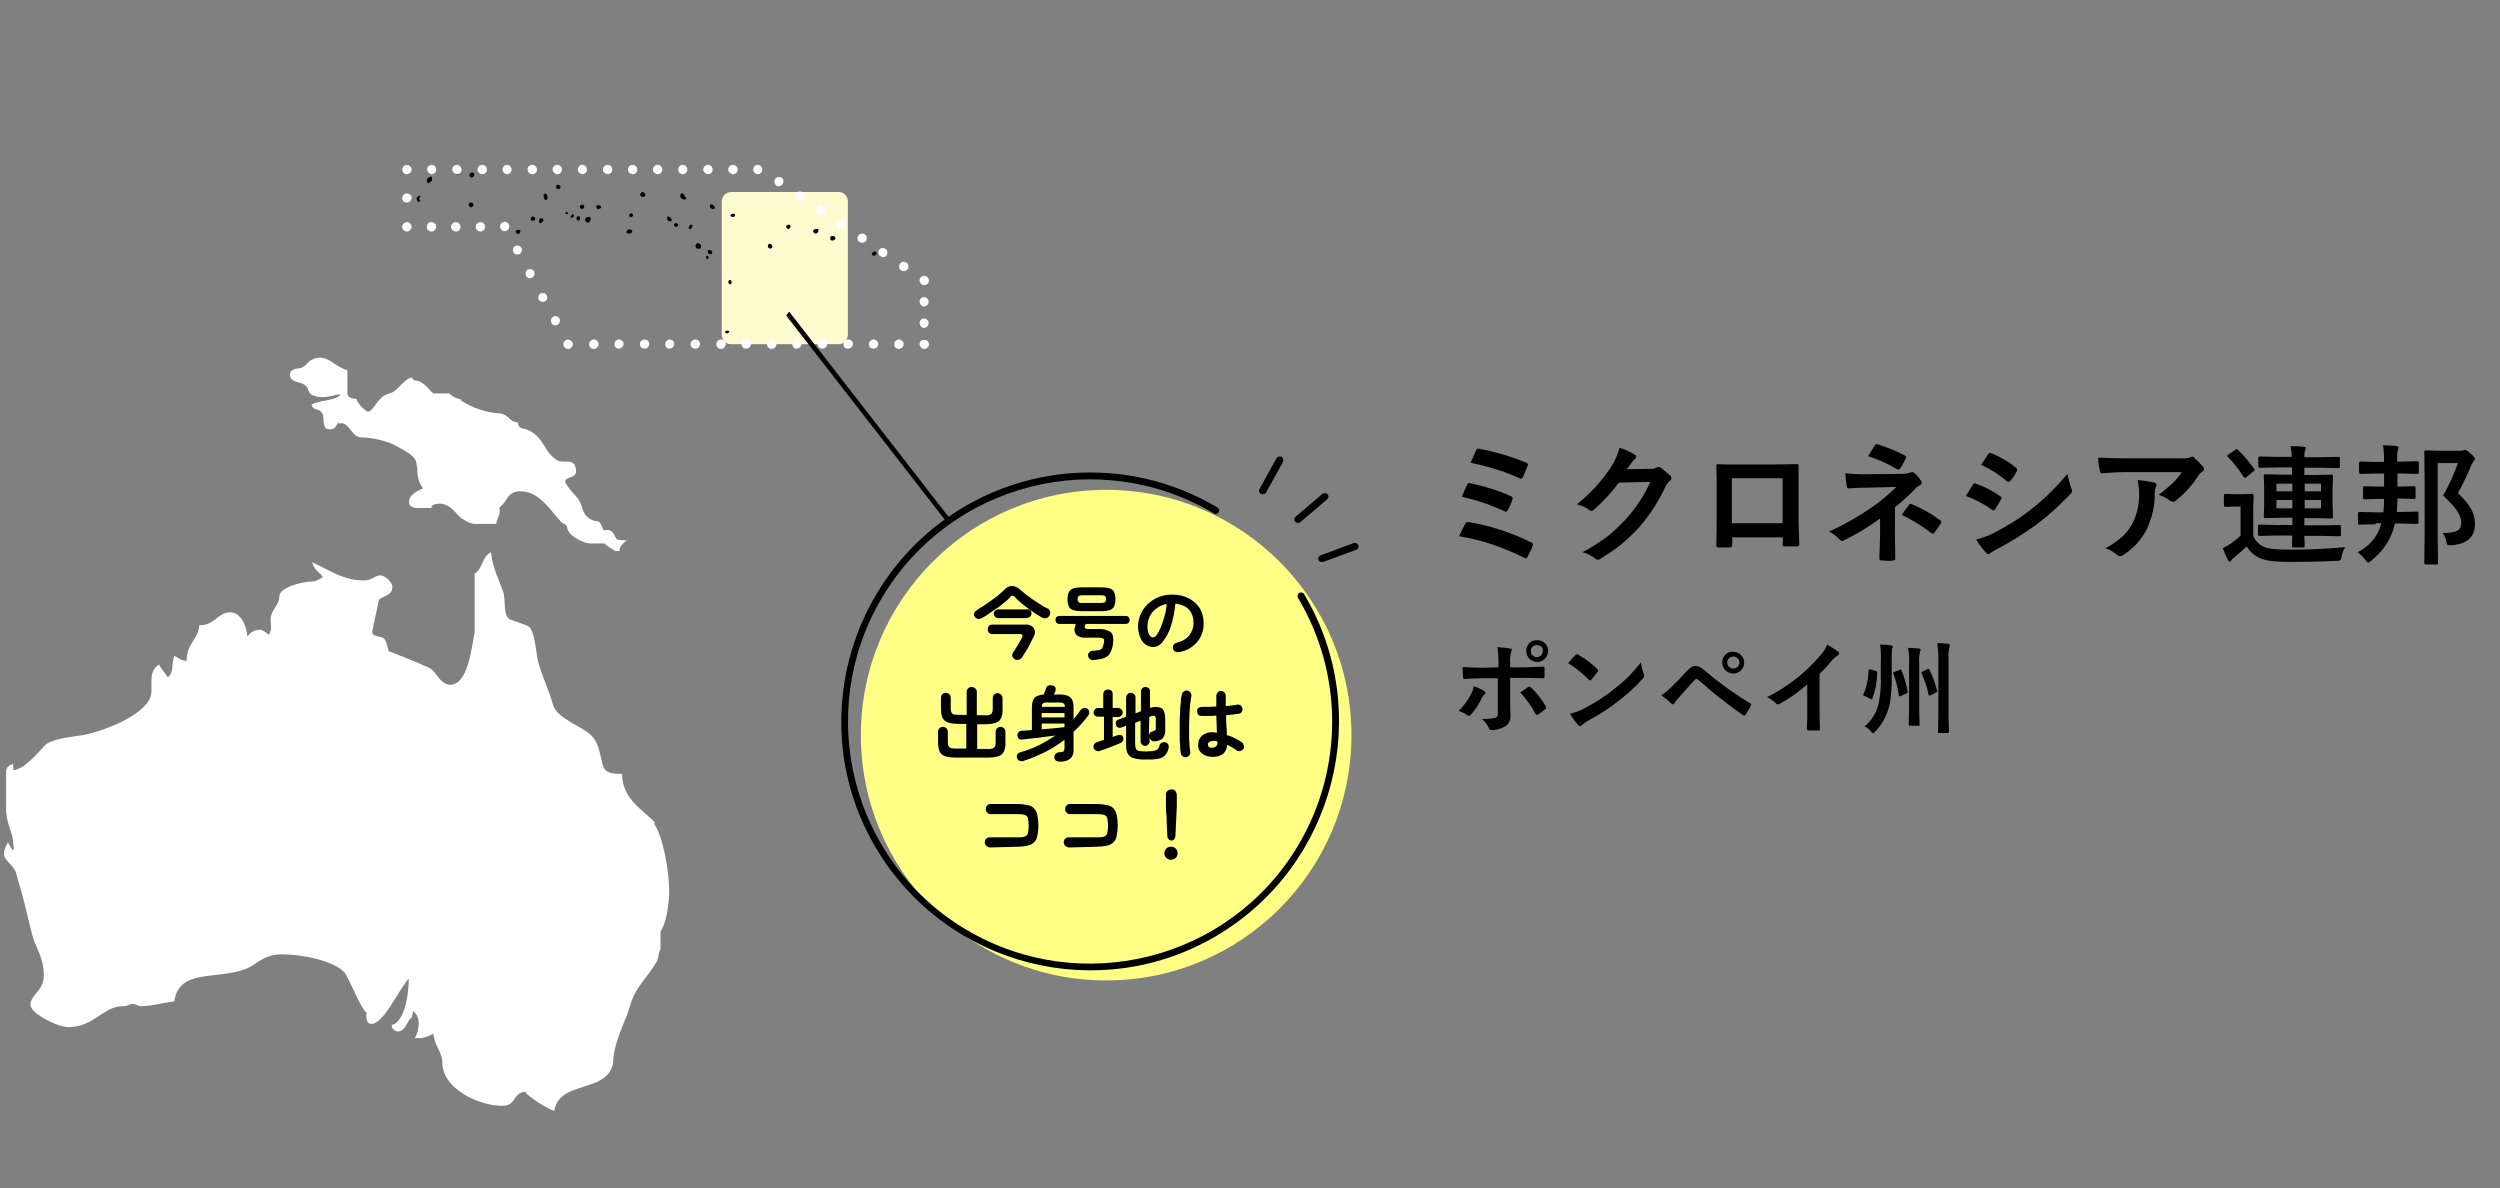 <?xml version="1.0" encoding="utf-8"?>
<!-- Generator: Adobe Illustrator 28.1.0, SVG Export Plug-In . SVG Version: 6.00 Build 0)  -->
<svg version="1.1" id="インドネシア" xmlns="http://www.w3.org/2000/svg" xmlns:xlink="http://www.w3.org/1999/xlink" x="0px"
	 y="0px" viewBox="0 0 690 328" style="enable-background:new 0 0 690 328;" xml:space="preserve">
<rect x="0" y="0" width="690" height="328" fill="#808080" stroke="none"/>
<style type="text/css">
	.st0{fill-rule:evenodd;clip-rule:evenodd;fill:#FFFFFF;}
	.st1{fill-rule:evenodd;clip-rule:evenodd;fill:#FFFBD0;}
	.st2{fill-rule:evenodd;clip-rule:evenodd;fill:#030303;}
	.st3{fill:#FFFF86;}
	.st4{fill-rule:evenodd;clip-rule:evenodd;}
</style>
<g id="グループ_1">
	<path id="シェイプ_651" class="st0" d="M180.8,227.1c-3-3.4-9.1-6.4-9.1-13.5c-2.1,0-4.6,0-5.3-2.3c-0.7-2.5-1-5.9-2.9-8
		c-2.7-3-9.6-4.6-10.9-8.9c-1.3-4.5-2.6-6.7-4-11.5c-0.8-2.9-0.8-8.5-2.7-10c-0.6-0.4-3.7-1.4-5.3-2c-1.8-1.4-1-4.6-1.6-7.1
		c-1-3.4-3-6.6-3.5-11.4c-2.7,1.6-1.9,3.9-4.5,6v16c-0.8,4.1-1.8,14.6-6.7,14.6c-3,0-3.8-3.9-6.1-4.8c-4-1.8-6.4-2.7-10.7-4.4
		c-0.6-0.2-0.6-2.9-1.6-3.6c-0.9-0.7-3.2-0.4-3.2-1.8l1.9-8.9c1.3-1.1,3.7-1.2,3.7-3.5c0-1.4-2.2-3.2-3.2-3.2
		c-1.8,0-2.4,1.4-4.5,1.4c-5.8,0-9-2.5-14.4-5c0.3,2,1.9,2.5,2.9,4.1c-0.5,0.2-1.7,1.2-2.9,1.2c-2.7,0-9.1,1.6-9.1,4.1
		c0,2.5-2.4,3.8-2.4,6.2c0,1.6,0.5,2.8-0.5,4.4c-0.3-0.2-1.6-1.4-2.4-1.4c-1.4,0-2.8,0.7-3.5,1.9c-0.3-3.2-1.9-6.7-4.8-6.7
		c-3.4,0-4.2,3.6-8.5,3.6c-0.3,4.1-3.5,4.8-3.5,9.8c-1.3,0-2.1-0.7-3.4-1.4c-0.8,2,0,4.6-1.8,5.9c-0.7-1.2-1.6-1.9-2.4-3.5
		c-1.6,0.9-2.1,2.6-2.1,4.4v3c0,6.1-13.1,11-18.9,12.1c-3,0.5-8.8,0.9-10.7,3c-1.7,1.9-5.5,6.4-8.5,6.7c0-0.6,0-1.2-0.2-1.8
		c-0.6,0.4-1.8,0.7-1.8,2.1v10.3c0,4.4,1.9,6.6,1.9,9.2c0,0.9,0.5,1.6,0,2.3c-0.6-0.7-1.1-1.5-1.4-2.3c-0.4,0.8-0.7,1.5-1,2.3
		c-0.8,2.7,2.4,3.6,3.2,6.2c2.1,6.9,2.6,9.4,4.5,17.2c0.8,3.2,3.2,6,3.2,11.2c0,4.1-3.7,5.3-3.7,8c0,2.5,7.7,6.2,10.4,6.2
		c7.2,0,9.6-5.8,15.2-5.8c1.9,0,1.9-1.4,4.5,0c3.5,0,6.3-0.9,9.6-1.3c1.3-9.1,11.4-5.9,19.5-8.9c3.5-1.2,4.7-4.1,10.4-4.1
		c5.3,0,14.7,1.8,17.3,5.3c1.3,2,4.8,10.7,5.9,10.7c0,0-0.6,3.2,1.3,3.2c3.4,0,7.4-9.2,10.3-12.5c0.1,2.7-0.7,11.9-4.7,12.8
		c0,0.9,0.7,1.7,1.6,1.8c2.4,0,2.6-3.2,4-3.9c0-0.5,0.3-1.2,0.3-1.8c1.1,0.9,1.6,2.2,1.6,3.6c-0.1,1.4-0.4,2.7-1.1,3.9h1.9
		c1.1-0.2,2.2-0.6,3.2-1.2c0,0.3,0.1,0.6,0.2,0.9c0.2,2.3,2.3,4.4,2.3,7.1c0,7.3,10.2,11.9,16.5,11.9c4,0,2.8-3.5,6.4-3.9
		c0.2,1.1,6.7,5.1,8,5.3c1.3-8.5,14.4-4.8,16.2-13v0.3c0-6.2,3.4-11.7,4.6-16c1.6-5.7,4.5-7.5,7.4-12.4c0.8-1.4,0.3-2.1,1.1-3.5v-5
		c1.4-1.6,2.4-7.1,2.4-11c0-5.3-1.6-15-4.2-18.7L180.8,227.1z M173.1,149.2c-0.3-0.1-0.6-0.1-0.9-0.1c-0.8,0-2,0-2.2-0.6
		c-0.1-0.1-0.1-0.2-0.2-0.3c-0.2-0.8-0.8-1.5-1.6-1.9c-0.3,0-0.6,0-0.8,0c-0.2,0-0.3,0.1-0.5,0.1c-0.2,0-0.4-0.1-0.5-0.4
		c0-0.1-0.1-0.2-0.1-0.3c-0.4-1-0.8-1.8-1.3-1.8c-1.3-0.1-2.5-0.7-3.4-1.7c-0.4-0.7-0.8-1.5-1-2.3c-0.3-1.1-0.8-2-1.6-2.9
		c-1.9-2-3-3.6-3-4.1c0-0.6,0.6-0.9,1.3-1.1c0.8-0.3,1.7-0.6,1.7-1.7c0-2.5-1.4-2.7-2.7-2.7c-0.2,0-0.3,0-0.5,0s-0.3,0-0.5,0
		c-0.5,0-1-0.1-1.4-0.3c-1.5-0.9-2.7-2.3-3.5-3.8c-1.2-1.9-2.4-3.9-5.4-4.9l-0.2,0c-0.8-0.2-1.8-0.4-1.8-1.6v-0.2h-0.2
		c-0.9-0.1-1.7-0.5-2.3-1.2c-0.7-0.7-1.6-1.2-2.5-1.3c-3.7-0.2-7.4-1.4-10.5-3.4c-0.1-0.1-0.1-0.1-0.2-0.2c0,0-0.1,0-0.1,0v-0.1
		l0-0.2h-0.2c0,0-0.1,0-0.1,0c-0.2-0.1-0.3-0.1-0.5-0.2c-0.9-0.2-1.6-0.7-2.3-1.3l0-0.1h-4.4c-0.5-0.3-0.9-0.7-1.3-1.2
		c-0.8-1-1.7-1.7-2.8-2.2c-0.2-0.1-0.4-0.1-0.6-0.1c-0.6-0.1-1.1-0.2-1.2-0.7l0-0.2l-0.2,0c-1.1,0.2-2.3,1.4-3.3,2.4
		c-0.6,0.7-1.3,1.3-2,1.7c-2.2,0.7-2.6,0.9-3.9,2.4c-0.1,0.2-0.3,0.3-0.4,0.5c-0.5,0.8-1.6,2.4-2.4,2.4c-0.9,0-3.2-2.8-3.2-3.4v-0.1
		h-0.1c-1.3,0-2.4-0.6-2.4-1.4v-6.5l-0.1,0c-1.2-0.4-2.3-1-3.3-1.7c-1.3-0.9-2.7-1.8-4.3-1.8c-1.4,0.1-2.7,0.7-3.6,1.8
		c-0.6,0.7-1.3,1.1-2.2,1.2c-1,0-2.4,0.5-2.4,1.7c0,1.4,1.1,1.8,2.3,2.1c1.1,0.3,2.2,0.7,2.7,1.8c0.1,0.7,0.5,1.3,1.1,1.7
		c0.3,0.1,0.6,0.2,0.8,0.3c0.5,0.2,0.9,0.3,1.4,0.3c1.6,0.1,3.2-0.2,4.7-0.7H94c-0.8,1-2.6,1.4-4.4,1.7c-1.2,0.2-2.4,0.5-3.5,1
		l-0.1,0.1l0,0.1c0.2,0.6,0.7,1.1,1.4,1.2c0.6,0.1,1.1,0.4,1.5,1c0.3,0.5,0.4,1.1,0.4,1.8c0,0.7,0.1,1.5,0.4,2.1
		c0.2,0.6,1.1,0.6,1.6,0.6c1.1,0,1.7-1.1,2.1-2.2v0.7l0.2-0.1c0.2-0.1,0.4-0.1,0.6-0.1c1.1,0,1.8,0.9,2.6,1.9s1.6,2,2.8,2
		c3,0.1,5.9,0.7,8.6,1.8c0.3,0.2,0.6,0.3,1,0.5c1.9,1,5.1,2.6,5.6,4.3c0.2,0.9,0.4,1.8,0.4,2.7c0,1.7,0.5,3.5,1.6,4.8
		c-0.1,0.1-0.3,0.1-0.5,0.2c-1.3,0.6-3.4,1.6-3.4,3.5c0,1.7,1.8,1.7,2.7,1.7h3.5v-0.2c0-0.8,1.6-1,2.2-1c2.1,0,3.5,1.4,4.8,2.8
		c0.4,0.4,0.8,0.9,1.3,1.3l0.3,0.2v-0.1l0,0c0.9,0.7,2,1.2,3.1,1.4h6.2v-0.1c0-0.5,0.2-1,0.4-1.5c0.5-0.9,0.7-1.9,0.4-2.9
		c0.7-0.5,1.3-1.2,1.8-2c0.8-1.3,1.6-2.5,4-2.5c4.2,0,6.9,3.2,9.5,6.4c0.6,0.7,1.2,1.4,1.8,2.1c0.2,0.2,0.4,0.3,0.6,0.4
		c0.5,0.1,0.8,0.5,1,0.9c0,2.1,3.8,4.3,6.2,4.6h4.1c0.9,0.8,2,1.5,3.1,2.1h1.1v-0.2c0-1.1,1-2,2-2.8l0.2-0.2L173.1,149.2z"/>
	<path id="シェイプ_653" class="st1" d="M231.5,95h-29.8c-1.4,0-2.5-1.2-2.5-2.6V55.6c0-1.4,1.1-2.5,2.5-2.6c0,0,0,0,0,0h29.8
		c1.4,0,2.5,1.2,2.5,2.6c0,0,0,0,0,0v36.8C234,93.8,232.9,95,231.5,95C231.5,95,231.5,95,231.5,95z"/>
	<path id="シェイプ_652" class="st2" d="M115,54.9c0-0.3,0.1-0.6,0.4-0.7c0.2-0.2,0.5-0.2,0.7-0.1c-0.2,0.2-0.3,0.5-0.4,0.8
		c0,0.3,0.4,0.4,0.3,0.6c-0.1,0.2-0.4,0.3-0.6,0.2C115.2,55.5,115,55.2,115,54.9z M117.9,50.3c-0.1-0.3-0.1-0.7,0.1-1
		c0.3-0.4,0.7-0.6,1.2-0.5c0.1,0.4,0.1,0.8-0.1,1.2c-0.2,0.1-0.3,0.2-0.5,0.3c-0.1,0.2-0.2,0.3-0.4,0.3
		C118.1,50.5,118,50.4,117.9,50.3L117.9,50.3z M129.4,56.2c0.1-0.2,0.3-0.3,0.6-0.3c0.4,0,0.7,0.3,0.7,0.7c-0.1,0.4-0.4,0.6-0.8,0.6
		c0,0-0.1,0-0.1,0C129.4,56.9,129.2,56.5,129.4,56.2L129.4,56.2z M125.7,47.5c0.1-0.3,0.4-0.5,0.8-0.4c0,0,0,0,0,0
		c0.3,0.2,0.4,0.6,0.2,0.9c0,0,0,0.1-0.1,0.1c-0.2,0.2-0.5,0.1-0.7,0C125.8,47.9,125.7,47.7,125.7,47.5L125.7,47.5z M130.4,47.6
		c-0.3,0-0.7,0.2-0.8,0.5c-0.1,0.4,0.1,0.8,0.5,0.9c0,0,0,0,0.1,0c0.3,0,0.6-0.3,0.7-0.6C131,48,130.8,47.7,130.4,47.6L130.4,47.6z
		 M142.3,63.8c0.3-0.4,0.9-0.5,1.3-0.2c0.1,0.4-0.1,0.9-0.5,1c0,0-0.1,0-0.1,0C142.6,64.6,142.3,64.2,142.3,63.8
		C142.3,63.8,142.3,63.8,142.3,63.8z M146.9,59.8c-0.4,0.1-0.5,0.5-0.4,0.9c0,0,0,0,0,0c0.2,0.2,0.5,0.3,0.8,0.2
		c0.3-0.1,0.5-0.4,0.4-0.7c-0.1-0.3-0.4-0.5-0.7-0.4C147,59.8,146.9,59.8,146.9,59.8L146.9,59.8z M149.1,60.3
		c-0.2,0.1-0.3,0.4-0.3,0.6c-0.1,0.3,0,0.5,0.2,0.7c0.5,0,0.9-0.4,1-0.9C149.9,60.3,149.5,60.1,149.1,60.3L149.1,60.3z M150,53.7
		c0.2-0.2,0.5-0.3,0.7-0.2c0.3,0.2,0.4,0.5,0.4,0.8c0.1,0.4-0.1,0.8-0.5,1c-0.3-0.2-0.4-0.5-0.5-0.8C150,54.3,150,54,150,53.7z
		 M154,51c-0.3,0-0.5,0.2-0.5,0.4c-0.1,0.4,0.1,0.7,0.5,0.8c0,0,0,0,0.1,0c0.4,0,0.6-0.4,0.6-0.7c0,0,0,0,0,0
		C154.6,51.3,154.3,51,154,51L154,51z M156.1,58.9c-0.1-0.2,0-0.4,0.2-0.4c0.3,0,0.5,0.2,0.5,0.5c0,0,0,0,0,0
		C156.7,59.2,156.3,59.1,156.1,58.9L156.1,58.9z M158.1,59.1c0.2,0.1,0.4,0.3,0.3,0.5c-0.1,0.4-0.5,0.6-0.9,0.5c0,0,0,0,0,0
		C157.5,59.7,157.7,59.3,158.1,59.1L158.1,59.1z M159.1,60.1c0.1-0.3,0.4-0.5,0.7-0.4c0.1,0,0.1,0.1,0.2,0.1
		c0.2,0.4,0.1,0.9-0.3,1.1C159.3,60.9,159,60.5,159.1,60.1C159.1,60.1,159.1,60.1,159.1,60.1L159.1,60.1z M160.1,56.8
		c0.2-0.3,0.7-0.4,1-0.2c0,0,0,0,0,0c0.2,0.3,0.2,0.7,0,0.9c-0.3,0.2-0.7,0.2-0.9,0C160,57.3,160,57,160.1,56.8L160.1,56.8z
		 M161.5,60.5c0.2-0.5,0.8-0.8,1.3-0.6c0,0,0.1,0,0.1,0c0.3,0.6,0,1.3-0.5,1.6C161.8,61.5,161.4,61,161.5,60.5
		C161.5,60.5,161.5,60.5,161.5,60.5L161.5,60.5z M165,57.7c-0.3-0.1-0.5-0.5-0.4-0.9c0.4-0.3,1-0.2,1.3,0.2
		C166,57.4,165.6,57.7,165,57.7C165.1,57.7,165.1,57.7,165,57.7L165,57.7z M172.9,64.1c0-0.4,0.4-0.8,0.8-0.8c0,0,0,0,0.1,0
		c0.4,0,0.7,0.3,0.7,0.6c0,0.1,0,0.2,0,0.2c-0.3,0.3-0.8,0.5-1.2,0.3C173.1,64.5,172.9,64.3,172.9,64.1L172.9,64.1z M173.7,59.3
		c0.1-0.3,0.4-0.5,0.7-0.4c0,0,0,0,0,0c0.2,0.1,0.4,0.4,0.3,0.6c-0.1,0.3-0.4,0.5-0.7,0.4c0,0,0,0,0,0
		C173.7,59.9,173.6,59.6,173.7,59.3L173.7,59.3z M176.7,54c-0.1-0.4,0.2-0.9,0.6-1c0.5,0,0.9,0.5,0.8,1c0,0,0,0,0,0.1
		C177.7,54.5,177.1,54.4,176.7,54C176.7,54,176.7,54,176.7,54L176.7,54z M187.9,53.5c0.3-0.2,0.6-0.2,0.9,0.1c0,0.1,0.1,0.3,0.1,0.4
		c0.2,0.3,0.4,0.6,0.6,0.8c-0.3,0.3-0.8,0.4-1.2,0.1C187.7,54.6,187.6,54,187.9,53.5L187.9,53.5z M184.3,59.7
		c-0.2,0.2-0.3,0.6-0.1,0.9c0.1,0.3,0.4,0.5,0.7,0.5c0.2,0,0.4-0.1,0.5-0.3C185.4,60.3,184.9,59.8,184.3,59.7L184.3,59.7z M186,62.1
		c0-0.2,0.2-0.4,0.4-0.5c0.4-0.1,0.7,0.1,0.8,0.5c0,0,0,0,0,0c-0.1,0.4-0.5,0.6-0.8,0.5c0,0,0,0,0,0C186.2,62.5,186.1,62.3,186,62.1
		L186,62.1z M190.8,62c-0.4,0-0.7,0.4-0.7,0.8c0,0.2,0.1,0.4,0.3,0.5c0.4-0.1,0.7-0.4,0.7-0.9C191.2,62.3,191.1,62.1,190.8,62
		L190.8,62z M196.4,56.4c-0.1,0-0.2,0-0.3,0c-0.2,0.2-0.2,0.5-0.1,0.8c0.1,0.3,0.4,0.4,0.7,0.5c0.3,0,0.5-0.1,0.6-0.4
		C197.2,56.8,196.8,56.5,196.4,56.4L196.4,56.4z M192.6,67.1c-0.5,0.1-0.7,0.6-0.6,1c0,0,0,0.1,0,0.1c0.2,0.4,0.7,0.6,1.2,0.4
		c0,0,0,0,0.1,0c0.2-0.1,0.2-0.4,0.2-0.6C193.5,67.5,193.1,67.1,192.6,67.1L192.6,67.1z M195.5,69c-0.2,0.2-0.2,0.5-0.1,0.7
		c0.1,0.4,0.5,0.6,0.9,0.4c0.2-0.1,0.3-0.3,0.3-0.5C196.5,69.2,196.1,68.9,195.5,69C195.6,69,195.6,69,195.5,69L195.5,69z M195,70.6
		c-0.1,0.1-0.2,0.3-0.1,0.5c0,0.2,0.1,0.4,0.3,0.4c0.2,0,0.4-0.2,0.4-0.5C195.5,70.7,195.2,70.5,195,70.6
		C195,70.6,195,70.6,195,70.6L195,70.6z M240.6,70.3c0-0.5,0.4-0.9,0.9-0.9c0,0,0,0,0,0c0.3,0.1,0.5,0.5,0.4,0.8
		c-0.2,0.3-0.5,0.4-0.9,0.3C240.9,70.5,240.7,70.4,240.6,70.3L240.6,70.3z M201.7,59.2c0.3-0.3,0.8-0.3,1.2,0c0,0,0,0,0,0
		c0,0.4-0.2,0.7-0.6,0.7c-0.2,0-0.4-0.1-0.6-0.2C201.6,59.6,201.6,59.4,201.7,59.2L201.7,59.2z M201.5,78.5
		c-0.3-0.1-0.5-0.4-0.5-0.7c0-0.3,0.3-0.6,0.6-0.5c0.3,0.2,0.4,0.5,0.3,0.8C201.9,78.4,201.7,78.5,201.5,78.5z M217,62.4
		c0.2-0.4,0.7-0.5,1-0.3c0,0,0,0,0.1,0c0.2,0.4,0,0.9-0.4,1.1c0,0,0,0,0,0C217.2,63.2,216.9,62.8,217,62.4
		C217,62.4,217,62.4,217,62.4L217,62.4z M212.2,67.3c-0.3,0.3-0.4,0.8-0.1,1.1c0,0,0,0,0.1,0.1c0.4,0.2,0.8,0.1,1-0.3c0,0,0,0,0,0
		C213.2,67.6,212.8,67.2,212.2,67.3L212.2,67.3z M225.1,64.5c-0.4-0.1-0.7-0.4-0.7-0.8c0.3-0.5,1-0.7,1.5-0.4
		C226,63.8,225.7,64.4,225.1,64.5C225.1,64.5,225.1,64.5,225.1,64.5z M229.5,65.1c-0.4,0.3-0.5,0.8-0.2,1.2c0,0,0,0,0,0
		c0.5,0.2,1,0.1,1.3-0.4c0,0,0,0,0,0C230.6,65.3,230.1,65,229.5,65.1C229.6,65.1,229.6,65.1,229.5,65.1L229.5,65.1z M200.8,92
		c-0.4,0.1-0.7-0.2-0.7-0.5c0,0,0,0,0,0c0.3-0.3,0.9-0.3,1.2-0.1C201.3,91.6,201.1,91.9,200.8,92z"/>
	<path id="シェイプ_655" class="st0" d="M112.3,63.9c-0.2,0-0.3,0-0.5-0.1c-0.2-0.1-0.3-0.2-0.4-0.3c-0.2-0.2-0.4-0.6-0.4-0.9
		c0-0.2,0-0.3,0.1-0.5c0.1-0.2,0.2-0.3,0.3-0.4c0.1-0.1,0.2-0.2,0.4-0.3c0.5-0.2,1-0.1,1.4,0.3c0.1,0.1,0.2,0.3,0.3,0.4
		c0.1,0.2,0.1,0.3,0.1,0.5c0,0.2,0,0.4-0.1,0.5c-0.1,0.1-0.2,0.3-0.3,0.4c-0.1,0.1-0.3,0.2-0.4,0.3
		C112.6,63.9,112.5,63.9,112.3,63.9z M111,54.7c0-0.7,0.6-1.3,1.3-1.3c0,0,0,0,0,0l0,0c0.7,0,1.3,0.5,1.3,1.2c0,0,0,0,0,0l0,0
		c0,0.7-0.6,1.3-1.3,1.3l0,0l0,0C111.6,56,111,55.4,111,54.7z M112.3,48.1c-0.3,0-0.7-0.1-0.9-0.4c-0.5-0.5-0.5-1.3,0-1.8
		c0.5-0.5,1.3-0.5,1.8,0c0.1,0.1,0.2,0.3,0.3,0.4c0.1,0.1,0.1,0.3,0.1,0.5c0,0.3-0.1,0.7-0.4,0.9C113,47.9,112.6,48.1,112.3,48.1z
		 M248.7,74.6c-0.6-0.4-0.7-1.2-0.3-1.8l0,0c0.4-0.6,1.2-0.7,1.8-0.3l0,0c0.6,0.4,0.7,1.2,0.3,1.8l0,0c-0.2,0.3-0.6,0.5-1.1,0.5l0,0
		C249.1,74.8,248.9,74.7,248.7,74.6L248.7,74.6z M243,70.7c-0.6-0.4-0.7-1.2-0.4-1.7c0,0,0,0,0,0l0,0c0.4-0.6,1.2-0.7,1.8-0.3l0,0
		c0.6,0.4,0.7,1.2,0.3,1.8l0,0c-0.2,0.3-0.6,0.5-1.1,0.5l0,0C243.4,70.9,243.2,70.8,243,70.7L243,70.7z M237.2,66.8
		c-0.6-0.4-0.7-1.2-0.3-1.8l0,0c0.4-0.6,1.2-0.7,1.8-0.3l0,0c0.6,0.4,0.7,1.2,0.3,1.8l0,0c-0.2,0.3-0.6,0.5-1.1,0.5l0,0
		C237.7,67,237.4,66.9,237.2,66.8L237.2,66.8z M231.5,62.9c-0.6-0.4-0.7-1.2-0.4-1.8c0,0,0,0,0,0l0,0c0.4-0.6,1.2-0.7,1.8-0.3l0,0
		c0.6,0.4,0.7,1.2,0.3,1.8l0,0c-0.2,0.4-0.6,0.6-1.1,0.6l0,0C232,63.1,231.7,63.1,231.5,62.9L231.5,62.9z M225.8,59
		c-0.6-0.4-0.7-1.2-0.4-1.8c0,0,0,0,0,0l0,0c0.4-0.6,1.2-0.7,1.8-0.3l0,0c0.6,0.4,0.7,1.2,0.3,1.8c0,0,0,0,0,0l0,0
		c-0.2,0.4-0.6,0.6-1.1,0.6l0,0C226.2,59.3,226,59.2,225.8,59L225.8,59z M220,55.1c-0.6-0.4-0.7-1.2-0.3-1.7c0,0,0,0,0,0l0,0
		c0.4-0.6,1.2-0.7,1.8-0.3l0,0c0.6,0.4,0.7,1.2,0.3,1.8l0,0c-0.3,0.4-0.7,0.6-1.1,0.6l0,0C220.5,55.4,220.2,55.3,220,55.1L220,55.1z
		 M214.3,51.2c-0.6-0.4-0.7-1.2-0.4-1.8c0,0,0,0,0,0l0,0c0.4-0.6,1.2-0.7,1.8-0.4c0,0,0,0,0,0l0,0c0.6,0.4,0.7,1.2,0.3,1.8
		c0,0,0,0,0,0l0,0c-0.2,0.4-0.6,0.6-1.1,0.6l0,0C214.8,51.5,214.5,51.4,214.3,51.2L214.3,51.2z M207.9,46.8c0-0.7,0.5-1.3,1.2-1.3
		c0,0,0,0,0,0l0,0c0.7,0,1.3,0.6,1.3,1.3c0,0,0,0,0,0l0,0c0,0.7-0.6,1.3-1.3,1.3c0,0,0,0,0,0l0,0C208.5,48,207.9,47.5,207.9,46.8
		C207.9,46.8,207.9,46.8,207.9,46.8L207.9,46.8z M201,46.8c0-0.7,0.6-1.3,1.3-1.3l0,0l0,0c0.7,0,1.3,0.6,1.3,1.3l0,0
		c0,0.7-0.6,1.3-1.3,1.3c0,0,0,0,0,0l0,0C201.6,48,201,47.5,201,46.8C201,46.8,201,46.8,201,46.8L201,46.8z M194.1,46.8
		c0-0.7,0.6-1.3,1.3-1.3l0,0l0,0c0.7,0,1.3,0.6,1.3,1.3c0,0,0,0,0,0l0,0c0,0.7-0.5,1.2-1.2,1.3c0,0,0,0,0,0l0,0
		C194.7,48,194.1,47.5,194.1,46.8C194.1,46.8,194.1,46.8,194.1,46.8L194.1,46.8z M187.2,46.8c0-0.7,0.5-1.3,1.2-1.3c0,0,0,0,0,0l0,0
		c0.7,0,1.3,0.6,1.3,1.3c0,0,0,0,0,0l0,0c0,0.7-0.6,1.3-1.3,1.3c0,0,0,0,0,0l0,0C187.7,48,187.2,47.5,187.2,46.8
		C187.2,46.8,187.2,46.8,187.2,46.8L187.2,46.8z M180.2,46.8c0-0.7,0.6-1.3,1.3-1.3l0,0c0.7,0,1.3,0.6,1.3,1.3c0,0,0,0,0,0l0,0
		c0,0.7-0.6,1.3-1.3,1.3c0,0,0,0,0,0l0,0C180.8,48,180.2,47.5,180.2,46.8C180.2,46.8,180.2,46.8,180.2,46.8L180.2,46.8z M173.3,46.8
		c0-0.7,0.6-1.3,1.3-1.3l0,0l0,0c0.7,0,1.3,0.6,1.3,1.3l0,0c0,0.7-0.6,1.3-1.3,1.3c0,0,0,0,0,0l0,0C173.9,48,173.3,47.5,173.3,46.8
		C173.3,46.8,173.3,46.8,173.3,46.8L173.3,46.8z M166.4,46.8c0-0.7,0.6-1.3,1.3-1.3l0,0l0,0c0.7,0,1.3,0.6,1.3,1.3c0,0,0,0,0,0l0,0
		c0,0.7-0.5,1.2-1.2,1.3c0,0,0,0,0,0l0,0C167,48,166.4,47.5,166.4,46.8C166.4,46.8,166.4,46.8,166.4,46.8L166.4,46.8z M159.5,46.8
		c0-0.7,0.5-1.3,1.2-1.3c0,0,0,0,0,0l0,0c0.7,0,1.3,0.6,1.3,1.3c0,0,0,0,0,0l0,0c0,0.7-0.6,1.3-1.3,1.3c0,0,0,0,0,0l0,0
		C160.1,48,159.5,47.5,159.5,46.8C159.5,46.8,159.5,46.8,159.5,46.8L159.5,46.8z M152.5,46.8c0-0.7,0.6-1.3,1.3-1.3l0,0l0,0
		c0.7,0,1.3,0.6,1.3,1.3l0,0c0,0.7-0.6,1.3-1.3,1.3c0,0,0,0,0,0l0,0C153.1,48,152.6,47.5,152.5,46.8
		C152.5,46.8,152.5,46.8,152.5,46.8L152.5,46.8z M145.6,46.8c0-0.7,0.6-1.3,1.3-1.3l0,0l0,0c0.7,0,1.3,0.6,1.3,1.3c0,0,0,0,0,0l0,0
		c0,0.7-0.5,1.2-1.2,1.3c0,0,0,0,0,0l0,0C146.2,48,145.6,47.5,145.6,46.8C145.6,46.8,145.6,46.8,145.6,46.8L145.6,46.8z M138.7,46.8
		c0-0.7,0.5-1.3,1.2-1.3c0,0,0,0,0,0l0,0c0.7,0,1.3,0.6,1.3,1.3c0,0,0,0,0,0l0,0c0,0.7-0.6,1.3-1.3,1.3c0,0,0,0,0,0l0,0
		C139.3,48,138.7,47.5,138.7,46.8C138.7,46.8,138.7,46.8,138.7,46.8L138.7,46.8z M131.8,46.8c0-0.7,0.6-1.3,1.3-1.3l0,0l0,0
		c0.7,0,1.3,0.6,1.3,1.3l0,0c0,0.7-0.6,1.3-1.3,1.3c0,0,0,0,0,0l0,0C132.4,48,131.8,47.5,131.8,46.8
		C131.8,46.8,131.8,46.8,131.8,46.8L131.8,46.8z M124.8,46.8c0-0.7,0.6-1.3,1.3-1.3l0,0l0,0c0.7,0,1.3,0.6,1.3,1.3c0,0,0,0,0,0l0,0
		c0,0.7-0.5,1.2-1.2,1.3c0,0,0,0,0,0l0,0C125.4,48,124.9,47.5,124.8,46.8C124.8,46.8,124.8,46.8,124.8,46.8L124.8,46.8z M117.9,46.8
		c0-0.7,0.5-1.3,1.2-1.3c0,0,0,0,0,0l0,0c0.7,0,1.3,0.6,1.3,1.3c0,0,0,0,0,0l0,0c0,0.7-0.6,1.3-1.3,1.3c0,0,0,0,0,0l0,0
		C118.5,48,118,47.5,117.9,46.8C118,46.8,118,46.8,117.9,46.8L117.9,46.8z M255.1,78.7c-0.3,0-0.7-0.1-0.9-0.4
		c-0.2-0.2-0.4-0.6-0.4-0.9c0-0.3,0.1-0.7,0.4-0.9c0.5-0.5,1.3-0.5,1.8,0c0.2,0.2,0.4,0.6,0.4,0.9C256.4,78.1,255.8,78.7,255.1,78.7
		C255.1,78.7,255.1,78.7,255.1,78.7z M253.8,89.2c0-0.7,0.5-1.3,1.2-1.3c0,0,0,0,0,0l0,0c0.7,0,1.3,0.6,1.3,1.3l0,0
		c0,0.7-0.6,1.3-1.3,1.3c0,0,0,0,0,0l0,0C254.4,90.5,253.9,89.9,253.8,89.2C253.8,89.2,253.8,89.2,253.8,89.2L253.8,89.2z
		 M253.8,83.3c0-0.7,0.5-1.3,1.2-1.3c0,0,0,0,0,0l0,0c0.7,0,1.3,0.6,1.3,1.3l0,0c0,0.7-0.6,1.3-1.3,1.3c0,0,0,0,0,0l0,0
		C254.4,84.6,253.9,84,253.8,83.3C253.8,83.3,253.8,83.3,253.8,83.3L253.8,83.3z M255.1,96.3c-0.2,0-0.3,0-0.5-0.1
		c-0.2-0.1-0.3-0.2-0.4-0.3c-0.2-0.2-0.4-0.6-0.4-0.9c0-0.3,0.1-0.7,0.4-0.9c0.5-0.4,1.3-0.4,1.8,0c0.2,0.2,0.4,0.6,0.4,0.9
		c0,0.3-0.1,0.7-0.4,0.9C255.8,96.2,255.4,96.3,255.1,96.3L255.1,96.3z M246.8,95c0-0.7,0.6-1.3,1.3-1.3c0,0,0,0,0,0l0,0
		c0.7,0,1.3,0.6,1.3,1.3c0,0,0,0,0,0l0,0c0,0.7-0.6,1.3-1.3,1.3l0,0C247.4,96.3,246.8,95.8,246.8,95L246.8,95z M239.8,95
		c0-0.7,0.6-1.3,1.3-1.3c0,0,0,0,0,0l0,0c0.7,0,1.2,0.5,1.3,1.2c0,0,0,0,0,0l0,0c0,0.7-0.5,1.3-1.2,1.3c0,0,0,0,0,0l0,0
		C240.4,96.3,239.8,95.8,239.8,95L239.8,95z M232.8,95c0-0.7,0.6-1.3,1.3-1.3c0,0,0,0,0,0l0,0c0.7,0,1.3,0.5,1.3,1.2c0,0,0,0,0,0
		l0,0c0,0.7-0.6,1.3-1.3,1.3l0,0l0,0C233.3,96.3,232.8,95.8,232.8,95L232.8,95z M225.7,95c0-0.7,0.6-1.3,1.3-1.3c0,0,0,0,0,0l0,0
		c0.7,0,1.2,0.5,1.3,1.2c0,0,0,0,0,0l0,0c0,0.7-0.5,1.3-1.2,1.3c0,0,0,0,0,0l0,0C226.3,96.3,225.7,95.8,225.7,95L225.7,95z
		 M218.7,95c0-0.7,0.5-1.2,1.2-1.3c0,0,0,0,0,0l0,0c0.7,0,1.3,0.5,1.3,1.2c0,0,0,0,0,0l0,0c0,0.7-0.6,1.3-1.3,1.3l0,0l0,0
		C219.3,96.3,218.7,95.8,218.7,95C218.7,95.1,218.7,95.1,218.7,95L218.7,95z M211.7,95c0-0.7,0.6-1.3,1.3-1.3c0,0,0,0,0,0l0,0
		c0.7,0,1.3,0.6,1.3,1.3c0,0,0,0,0,0l0,0c0,0.7-0.6,1.3-1.3,1.3l0,0C212.3,96.3,211.7,95.8,211.7,95L211.7,95z M204.7,95
		c0-0.7,0.5-1.2,1.2-1.3c0,0,0,0,0.1,0l0,0c0.7,0,1.3,0.5,1.3,1.2c0,0,0,0,0,0l0,0c0,0.7-0.6,1.3-1.3,1.3l0,0l0,0
		C205.3,96.3,204.7,95.8,204.7,95C204.7,95.1,204.7,95.1,204.7,95L204.7,95z M197.7,95c0-0.7,0.6-1.3,1.3-1.3c0,0,0,0,0,0l0,0
		c0.7,0,1.3,0.6,1.3,1.3c0,0,0,0,0,0l0,0c0,0.7-0.6,1.3-1.3,1.3l0,0C198.3,96.3,197.7,95.8,197.7,95L197.7,95z M190.6,95
		c0-0.7,0.6-1.3,1.3-1.3c0,0,0,0,0,0l0,0c0.7,0,1.3,0.5,1.3,1.2c0,0,0,0,0,0l0,0c0,0.7-0.5,1.3-1.2,1.3c0,0,0,0,0,0l0,0
		C191.2,96.3,190.6,95.8,190.6,95L190.6,95z M183.6,95c0-0.7,0.5-1.2,1.2-1.3c0,0,0,0,0,0l0,0c0.7,0,1.3,0.5,1.3,1.2c0,0,0,0,0,0
		l0,0c0,0.7-0.6,1.3-1.3,1.3l0,0l0,0C184.2,96.3,183.6,95.8,183.6,95C183.6,95.1,183.6,95.1,183.6,95L183.6,95z M176.6,95
		c0-0.7,0.6-1.3,1.3-1.3c0,0,0,0,0,0l0,0c0.7,0,1.3,0.5,1.3,1.2c0,0,0,0,0,0l0,0c0,0.7-0.5,1.3-1.2,1.3c0,0,0,0,0,0l0,0
		C177.2,96.3,176.6,95.8,176.6,95L176.6,95z M169.6,95c0-0.7,0.5-1.3,1.2-1.3c0,0,0,0,0,0l0,0c0.7,0,1.3,0.5,1.3,1.2c0,0,0,0,0,0
		l0,0c0,0.7-0.6,1.3-1.3,1.3l0,0l0,0C170.2,96.3,169.6,95.8,169.6,95C169.6,95.1,169.6,95.1,169.6,95L169.6,95z M162.6,95
		c0-0.7,0.6-1.3,1.3-1.3c0,0,0,0,0,0l0,0c0.7,0,1.3,0.6,1.3,1.3c0,0,0,0,0,0l0,0c0,0.7-0.6,1.3-1.3,1.3l0,0
		C163.2,96.3,162.6,95.8,162.6,95L162.6,95z M156.8,96.3c-0.3,0-0.7-0.1-0.9-0.4c-0.3-0.2-0.4-0.6-0.4-0.9c0-0.2,0-0.3,0.1-0.5
		c0.1-0.2,0.2-0.3,0.3-0.4c0.1-0.1,0.3-0.2,0.4-0.3c0.7-0.2,1.4,0.1,1.7,0.7c0.1,0.2,0.1,0.3,0.1,0.5c0,0.4-0.2,0.7-0.4,0.9
		C157.5,96.2,157.2,96.3,156.8,96.3L156.8,96.3z M152.2,89.1c-0.3-0.6-0.1-1.4,0.5-1.7l0,0c0.6-0.3,1.4-0.1,1.7,0.5l0,0
		c0.3,0.6,0.1,1.4-0.5,1.7c0,0,0,0,0,0l0,0c-0.2,0.1-0.4,0.2-0.6,0.2l0,0C152.8,89.8,152.4,89.6,152.2,89.1L152.2,89.1z M148.7,82.7
		c-0.3-0.6-0.1-1.4,0.5-1.7c0,0,0,0,0,0l0,0c0.6-0.3,1.4-0.1,1.7,0.5l0,0c0.3,0.6,0.1,1.4-0.5,1.7l0,0c-0.2,0.1-0.4,0.1-0.6,0.1l0,0
		C149.3,83.3,148.9,83.1,148.7,82.7L148.7,82.7z M145.2,76.1c-0.3-0.6-0.1-1.4,0.5-1.7c0,0,0,0,0,0l0,0c0.6-0.3,1.4-0.1,1.7,0.5
		c0,0,0,0,0,0l0,0c0.3,0.6,0.1,1.4-0.5,1.7l0,0c-0.2,0.1-0.4,0.2-0.6,0.2l0,0C145.8,76.8,145.4,76.6,145.2,76.1z M141.7,69.6
		c-0.3-0.6-0.1-1.4,0.5-1.7c0,0,0,0,0,0l0,0c0.6-0.3,1.4-0.1,1.7,0.5l0,0c0.3,0.6,0.1,1.4-0.5,1.7l0,0c-0.2,0.1-0.4,0.1-0.6,0.1l0,0
		C142.3,70.3,141.9,70.1,141.7,69.6L141.7,69.6z M139.3,63.8c-0.2,0-0.3,0-0.5-0.1c-0.2-0.1-0.3-0.2-0.4-0.3c-0.5-0.5-0.5-1.3,0-1.8
		c0.1-0.1,0.3-0.2,0.4-0.3c0.5-0.2,1-0.1,1.4,0.3c0.5,0.5,0.5,1.3,0,1.8C140,63.7,139.6,63.8,139.3,63.8L139.3,63.8z M117.8,62.6
		c0-0.7,0.5-1.3,1.2-1.3c0,0,0,0,0.1,0l0,0c0.7,0,1.3,0.6,1.3,1.3c0,0,0,0,0,0l0,0c0,0.7-0.6,1.3-1.3,1.3c0,0,0,0,0,0l0,0
		C118.3,63.9,117.8,63.3,117.8,62.6C117.8,62.6,117.8,62.6,117.8,62.6z M124.5,62.6c0-0.7,0.6-1.3,1.3-1.3l0,0
		c0.7,0,1.3,0.6,1.3,1.3c0,0,0,0,0,0l0,0c0,0.7-0.5,1.3-1.2,1.3c0,0,0,0,0,0l0,0C125.1,63.9,124.5,63.3,124.5,62.6
		C124.5,62.6,124.5,62.6,124.5,62.6L124.5,62.6z M131.3,62.6c0-0.7,0.6-1.3,1.3-1.3l0,0c0.7,0,1.3,0.6,1.3,1.3c0,0,0,0,0,0l0,0
		c0,0.7-0.6,1.3-1.3,1.3h0C131.8,63.8,131.3,63.3,131.3,62.6L131.3,62.6z"/>
</g>
<g id="今号の_出身地は_ココ_のコピー">
	<circle id="楕円形_7" class="st3" cx="305.3" cy="202.9" r="67.7"/>
	<path id="線_4" class="st4" d="M217,87.1l0.8-1.1l44.2,56.9l-0.8,1.1L217,87.1z"/>
	<path id="シェイプ_647" class="st4" d="M336.2,140.2c0.4,0.4,0.4,1,0,1.4c-0.3,0.3-0.8,0.4-1.2,0.1
		c-31.7-18.9-72.8-8.4-91.6,23.3s-8.4,72.8,23.3,91.6s72.8,8.4,91.6-23.3c12.5-21,12.5-47.2,0-68.2c-0.3-0.4-0.2-1.1,0.2-1.4
		c0.4-0.3,1.1-0.2,1.4,0.2c0,0,0.1,0.1,0.1,0.2c19.3,32.6,8.5,74.7-24.1,94.1s-74.7,8.5-94.1-24.1s-8.5-74.7,24.1-94.1
		c21.6-12.8,48.4-12.8,70,0C336.1,140.1,336.2,140.2,336.2,140.2z"/>
	<path id="今号の_出身地は_ココ_Google_font_" class="st4" d="M272.9,169.4c0.7-0.5,1.4-1,2.2-1.5s1.4-1.1,2.1-1.6
		c0.6-0.5,1.2-1,1.6-1.5c0.2-0.4,0.8-0.5,1.1-0.2c0.1,0.1,0.2,0.1,0.2,0.2c0.5,0.5,1,1,1.6,1.5s1.3,1.1,2,1.6c0.7,0.5,1.4,1,2,1.4
		c0.7,0.4,1.2,0.8,1.8,1.1c0.4,0.2,0.8,0.3,1.3,0.2c0.4-0.1,0.7-0.4,0.9-0.8c0.2-0.3,0.2-0.7,0.1-1.1c-0.2-0.4-0.4-0.7-0.8-0.8
		c-0.6-0.3-1.2-0.6-1.9-1.1c-0.7-0.4-1.3-0.9-2-1.3c-0.7-0.5-1.3-1-1.9-1.4c-0.6-0.5-1.1-0.9-1.6-1.3c-0.6-0.6-1.4-1-2.3-1.1
		c-0.9,0.1-1.7,0.5-2.2,1.2c-0.5,0.4-1,0.9-1.6,1.4s-1.3,1-2,1.5c-0.7,0.5-1.4,1-2,1.4c-0.7,0.4-1.3,0.8-1.9,1.2
		c-0.3,0.2-0.6,0.4-0.7,0.8c-0.1,0.3-0.1,0.7,0.1,1c0.2,0.3,0.5,0.5,0.8,0.6c0.4,0.1,0.8,0,1.1-0.2
		C271.6,170.3,272.2,169.9,272.9,169.4z M281.1,182.1c0.4-0.1,0.7-0.3,1-0.7c0.6-0.9,1.2-1.9,1.8-2.9c0.5-1,1-2,1.5-3
		c0.4-0.7,0.3-1.6-0.1-2.2c-0.5-0.6-1.3-1-2.1-0.9h-9.4c-0.3,0-0.7,0.1-0.9,0.4c-0.2,0.2-0.3,0.6-0.3,0.9c0,0.3,0.1,0.6,0.3,0.9
		c0.2,0.2,0.6,0.4,0.9,0.4h7.7c0.7,0,0.9,0.3,0.6,0.9c-0.2,0.4-0.4,0.9-0.7,1.3c-0.3,0.5-0.6,1-0.9,1.5c-0.3,0.5-0.6,1-0.9,1.4
		c-0.2,0.3-0.3,0.7-0.2,1c0.1,0.4,0.4,0.7,0.7,0.9C280.3,182.1,280.7,182.2,281.1,182.1z M283.5,170.5c0.3,0,0.6-0.1,0.9-0.4
		c0.2-0.2,0.3-0.5,0.3-0.8c0-0.3-0.1-0.6-0.3-0.8c-0.2-0.2-0.5-0.4-0.9-0.3h-8c-0.6,0-1.2,0.5-1.2,1.1c0,0,0,0.1,0,0.1
		c0,0.3,0.1,0.6,0.3,0.8c0.2,0.2,0.5,0.4,0.9,0.4H283.5L283.5,170.5z M304.5,181.7c0.7-0.2,1.4-0.7,1.8-1.3c0.5-0.9,0.8-1.8,0.9-2.8
		c0.2-1.5,0-2.5-0.6-3.1c-1-0.7-2.3-1-3.5-0.9h-2.7c-0.3,0-0.7,0-0.9-0.2c-0.2-0.2-0.2-0.5,0-0.8c0-0.1,0.1-0.2,0.1-0.2
		s0-0.1,0.1-0.2h11c0.3,0,0.6-0.1,0.8-0.3c0.4-0.5,0.4-1.1,0-1.6c-0.2-0.2-0.5-0.3-0.8-0.3h-18.3c-0.3,0-0.6,0.1-0.8,0.3
		c-0.4,0.4-0.4,1.1,0,1.6c0.2,0.2,0.5,0.3,0.8,0.3h4.5l-0.1,0.5c-0.4,0.8-0.3,1.7,0.2,2.5c0.8,0.6,1.7,0.9,2.7,0.8h3.2
		c0.4,0,0.9,0,1.3,0.1c0.3,0.1,0.5,0.3,0.5,0.5c0.1,0.4,0,0.7-0.1,1.1c-0.1,0.4-0.2,0.8-0.4,1.2c-0.2,0.3-0.5,0.4-0.8,0.5
		c-0.6,0.1-1.1,0.2-1.7,0.2c-0.4,0-0.7,0.1-1,0.4c-0.3,0.2-0.4,0.6-0.4,0.9c0,0.4,0.2,0.7,0.4,0.9c0.2,0.2,0.6,0.4,0.9,0.4
		C302.4,182.1,303.5,182,304.5,181.7z M304.1,168.7c0.7,0,1.5-0.1,2.2-0.3c0.5-0.2,0.9-0.5,1.2-1c0.5-1.3,0.5-2.7,0-4
		c-0.2-0.5-0.7-0.8-1.2-1c-0.7-0.2-1.5-0.3-2.2-0.3h-5.7c-0.7,0-1.5,0.1-2.2,0.3c-0.5,0.2-0.9,0.5-1.2,1c-0.5,1.3-0.5,2.7,0,4
		c0.2,0.5,0.7,0.8,1.2,1c0.7,0.2,1.4,0.3,2.2,0.3H304.1z M297.7,166.2c-0.4-0.5-0.4-1.2,0-1.7c0.3-0.2,0.7-0.2,1.1-0.2h5.1
		c0.4,0,0.7,0,1.1,0.2c0.4,0.5,0.4,1.2,0,1.7c-0.3,0.2-0.7,0.2-1.1,0.2h-5.1C298.4,166.5,298,166.4,297.7,166.2L297.7,166.2z
		 M330.5,177.1c1.2-1.5,1.8-3.4,1.7-5.3c0-1.4-0.4-2.8-1.1-4c-0.8-1.1-1.8-2.1-3.1-2.7c-1.4-0.7-2.9-1-4.4-1c-1.3,0-2.6,0.2-3.8,0.7
		c-1.1,0.4-2.1,1.1-3,1.9c-1.7,1.6-2.7,3.9-2.7,6.2c0,1,0.2,2.1,0.6,3c0.3,0.8,0.8,1.5,1.5,2c0.6,0.4,1.4,0.7,2.1,0.7
		c1.1-0.1,2-0.6,2.6-1.5c1-1.2,1.7-2.6,2.2-4.1c0.7-2.1,1.1-4.2,1.3-6.4c1,0.1,1.9,0.4,2.7,0.8c0.7,0.4,1.3,1,1.7,1.8
		c0.4,0.8,0.6,1.6,0.6,2.5c0.1,1.3-0.4,2.6-1.1,3.6c-0.9,1.1-2.2,1.8-3.6,2.1c-0.3,0.1-0.6,0.3-0.8,0.6c-0.4,0.6-0.2,1.4,0.4,1.8
		c0,0,0,0,0,0c0.3,0.2,0.7,0.2,1,0.2C327.5,179.7,329.2,178.6,330.5,177.1L330.5,177.1z M317.2,175.2c-0.4-0.7-0.5-1.5-0.5-2.3
		c0-0.9,0.2-1.8,0.6-2.7c0.4-0.9,1-1.6,1.8-2.2c0.8-0.7,1.8-1.1,2.9-1.3c-0.1,1.3-0.3,2.5-0.7,3.7c-0.3,1-0.6,2-1,2.9
		c-0.3,0.7-0.6,1.3-1,1.9c-0.2,0.3-0.5,0.6-0.9,0.7C317.9,176,317.4,175.7,317.2,175.2L317.2,175.2z M272.6,209.1c1,0,2.1-0.1,3-0.4
		c0.7-0.2,1.2-0.7,1.5-1.3c0.3-0.8,0.5-1.7,0.4-2.6V202c0-0.4-0.1-0.7-0.4-1c-0.5-0.5-1.4-0.5-1.9,0c-0.3,0.3-0.4,0.6-0.4,1v2.7
		c0,0.4,0,0.9-0.2,1.3c-0.1,0.3-0.4,0.5-0.7,0.6c-0.5,0.1-1,0.2-1.5,0.1h-2.7v-6.8h2.1c1,0,2-0.1,3-0.4c0.7-0.2,1.2-0.7,1.5-1.3
		c0.3-0.8,0.5-1.7,0.4-2.6v-2.9c0-0.4-0.1-0.7-0.4-1c-0.3-0.2-0.6-0.4-1-0.4c-0.3,0-0.7,0.1-0.9,0.4c-0.3,0.3-0.4,0.6-0.4,1v2.7
		c0,0.4,0,0.9-0.2,1.3c-0.1,0.3-0.4,0.5-0.7,0.6c-0.5,0.1-1,0.2-1.5,0.1h-2V191c0-0.4-0.1-0.7-0.4-1c-0.3-0.2-0.6-0.4-1-0.4
		c-0.4,0-0.7,0.1-1,0.4c-0.3,0.3-0.4,0.6-0.4,1v6.3h-2c-0.5,0-1,0-1.5-0.1c-0.3-0.1-0.6-0.3-0.7-0.6c-0.2-0.4-0.2-0.8-0.2-1.3v-2.7
		c0-0.4-0.1-0.7-0.4-1c-0.5-0.5-1.4-0.5-1.9,0c-0.3,0.3-0.4,0.6-0.4,1v2.9c0,0.9,0.1,1.8,0.4,2.6c0.3,0.6,0.9,1.1,1.5,1.3
		c1,0.3,2,0.4,3,0.4h2.1v6.8h-2.7c-0.5,0-1,0-1.5-0.1c-0.3-0.1-0.6-0.3-0.7-0.6c-0.2-0.4-0.2-0.8-0.2-1.3V202c0-0.7-0.5-1.3-1.2-1.4
		c0,0-0.1,0-0.1,0c-0.4,0-0.7,0.1-1,0.4c-0.3,0.3-0.4,0.6-0.4,1v2.8c0,0.9,0.1,1.8,0.4,2.6c0.3,0.6,0.9,1.1,1.5,1.3
		c1,0.3,2,0.4,3,0.4L272.6,209.1L272.6,209.1z M295.4,209.4c0.7-0.7,1-1.6,0.9-2.6V202c1.5-1.4,2.9-2.9,4.1-4.6
		c0.2-0.3,0.3-0.6,0.2-1c0-0.3-0.2-0.6-0.5-0.8c-0.3-0.2-0.6-0.3-1-0.2c-0.3,0.1-0.6,0.3-0.8,0.5c-0.6,0.9-1.3,1.8-2,2.6v-3.3
		c0-0.7-0.1-1.4-0.4-2.1c-0.3-0.5-0.7-0.9-1.3-1.1c-0.9-0.3-1.8-0.4-2.7-0.3h-1c0.1-0.2,0.1-0.3,0.2-0.5c0.1-0.2,0.1-0.3,0.2-0.4
		c0.1-0.3,0.1-0.7,0-1c-0.1-0.3-0.4-0.5-0.8-0.6c-0.4-0.1-0.8-0.1-1.1,0c-0.4,0.1-0.6,0.4-0.7,0.8c-0.1,0.2-0.1,0.5-0.3,0.8
		s-0.2,0.7-0.3,0.9c-0.7,0-1.4,0.2-2,0.5c-0.5,0.2-0.8,0.6-1,1.1c-0.2,0.6-0.3,1.3-0.3,1.9v6.3c-0.5,0-1.1,0.1-1.5,0.1l-1.3,0.1
		c-0.3,0-0.7,0.1-0.9,0.4c-0.2,0.2-0.3,0.6-0.3,0.9c0,0.3,0.2,0.7,0.4,0.9c0.3,0.2,0.7,0.3,1,0.2c0.7-0.1,1.6-0.2,2.7-0.3
		s2.1-0.2,3.2-0.4c1.1-0.1,2.2-0.3,3.2-0.4c-1.5,1-3,1.9-4.6,2.7c-1.6,0.8-3.3,1.4-5,1.9c-0.4,0.1-0.7,0.3-0.9,0.6
		c-0.2,0.3-0.2,0.6-0.1,1c0.1,0.3,0.3,0.6,0.7,0.8c0.4,0.1,0.7,0.2,1.1,0c2-0.6,4-1.5,5.9-2.4c1.9-1,3.7-2.1,5.4-3.4v2.4
		c0,0.3-0.1,0.6-0.3,0.8c-0.3,0.2-0.7,0.2-1.1,0.2c-0.4,0-0.7,0.2-1,0.4c-0.3,0.3-0.4,0.6-0.4,1c0,0.4,0.2,0.7,0.4,0.9
		c0.3,0.2,0.7,0.3,1,0.3C293.6,210.3,294.6,210,295.4,209.4L295.4,209.4z M287.5,199.7h6.3v1c-0.8,0.1-1.7,0.2-2.9,0.3
		c-1.1,0.1-2.3,0.2-3.4,0.3V199.7z M287.5,196.8h6.3v1.2h-6.3V196.8L287.5,196.8z M287.9,194.1c0.4-0.2,0.9-0.3,1.4-0.2h2.8
		c0.5,0,1,0,1.4,0.2c0.3,0.2,0.4,0.6,0.4,1h-6.3C287.5,194.7,287.6,194.3,287.9,194.1L287.9,194.1z M319.8,209.4
		c0.7-0.1,1.3-0.5,1.8-1c0.4-0.5,0.8-1.2,0.9-1.8c0.1-0.3,0.1-0.7,0-1c-0.1-0.3-0.4-0.6-0.8-0.7c-0.4-0.1-0.7-0.1-1.1,0.1
		c-0.3,0.2-0.6,0.5-0.6,0.8c-0.1,0.3-0.2,0.7-0.4,0.9c-0.3,0.3-0.6,0.4-1,0.5c-0.7,0.1-1.3,0.2-2,0.2c-0.7,0-1.4,0-2-0.1
		c-0.4,0-0.7-0.2-1-0.5c-0.2-0.4-0.3-0.8-0.3-1.2v-6.1l1.5-0.6v5.7c0,0.3,0.1,0.7,0.4,0.9c0.5,0.5,1.2,0.5,1.7,0
		c0.2-0.2,0.4-0.6,0.4-0.9v-1.1c0.1,0.7,0.7,1.2,1.4,1.1c0.8,0,1.6-0.3,2.2-0.8c0.5-0.7,0.8-1.5,0.7-2.4v-3.1c0-1.5-0.4-2.4-1.1-2.9
		c-1-0.4-2.1-0.4-3.1,0v-4.6c0-0.3-0.1-0.7-0.4-0.9c-0.5-0.4-1.2-0.4-1.7,0c-0.2,0.2-0.4,0.6-0.4,0.9v5.5l-1.5,0.6v-4.4
		c0-0.3-0.1-0.7-0.4-0.9c-0.5-0.5-1.3-0.5-1.8,0c-0.2,0.2-0.4,0.6-0.4,0.9v5.3l-2.1,0.8c-0.3,0.1-0.6,0.3-0.7,0.6
		c-0.1,0.3-0.1,0.6,0,0.9c0.1,0.3,0.3,0.6,0.6,0.7c0.3,0.1,0.6,0.1,0.9,0l1.3-0.5v5.4c0,0.8,0.1,1.7,0.5,2.4c0.4,0.6,1,1.1,1.8,1.2
		c1.1,0.3,2.3,0.4,3.5,0.3C317.6,209.7,318.7,209.6,319.8,209.4z M304.9,206.8c0.5-0.2,1-0.4,1.6-0.6c0.5-0.2,1.1-0.4,1.5-0.6
		c0.5-0.2,0.9-0.4,1.2-0.5c0.3-0.1,0.6-0.4,0.8-0.7c0.1-0.3,0.1-0.6,0-0.9c-0.1-0.3-0.3-0.5-0.6-0.6c-0.3-0.1-0.6-0.1-0.9,0
		c-0.2,0.1-0.4,0.1-0.6,0.2c-0.2,0.1-0.5,0.2-0.8,0.3v-5.5h1.5c0.3,0,0.6-0.1,0.9-0.4c0.5-0.5,0.5-1.2,0-1.7
		c-0.2-0.2-0.5-0.4-0.9-0.4h-1.5v-3.9c0-0.3-0.1-0.7-0.4-0.9c-0.2-0.2-0.6-0.3-0.9-0.3c-0.3,0-0.6,0.1-0.9,0.3
		c-0.2,0.2-0.4,0.6-0.4,0.9v3.9H303c-0.3,0-0.6,0.1-0.8,0.4c-0.5,0.5-0.5,1.2,0,1.7c0.2,0.2,0.5,0.3,0.8,0.3h1.7v6.4
		c-0.3,0.1-0.7,0.2-1,0.3s-0.6,0.2-0.8,0.3c-0.4,0.1-0.7,0.3-0.9,0.6c-0.4,0.6-0.2,1.4,0.5,1.8c0,0,0,0,0.1,0c0.4,0.2,0.8,0.2,1.1,0
		C304,207.1,304.4,206.9,304.9,206.8L304.9,206.8z M317.2,197.9l0.5-0.2c0.3-0.2,0.7-0.2,1-0.1c0.2,0.2,0.4,0.6,0.3,0.9v2.5
		c0,0.2,0,0.5-0.2,0.6c-0.2,0.1-0.4,0.2-0.7,0.3c-0.2,0-0.5,0.1-0.6,0.3c-0.2,0.2-0.3,0.4-0.4,0.7L317.2,197.9L317.2,197.9z
		 M338.7,205.6c0.5,0.2,0.9,0.4,1.4,0.7c0.4,0.2,0.8,0.5,1.2,0.8c0.3,0.2,0.6,0.3,1,0.2c0.3-0.1,0.6-0.3,0.8-0.5
		c0.2-0.3,0.3-0.6,0.2-1c-0.1-0.3-0.2-0.7-0.5-0.9c-0.6-0.4-1.2-0.8-1.9-1.1c-0.7-0.4-1.5-0.7-2.3-0.9c0-0.7,0-1.6-0.1-2.5
		s-0.1-1.9-0.1-3c0.7-0.1,1.4-0.1,2-0.2c0.6-0.1,1.1-0.1,1.5-0.2c0.3,0,0.6-0.2,0.8-0.5c0.2-0.3,0.3-0.6,0.2-1
		c-0.1-0.3-0.2-0.6-0.5-0.8c-0.3-0.2-0.6-0.3-1-0.2c-0.4,0.1-0.8,0.1-1.3,0.2s-1.1,0.1-1.8,0.2c0-0.5,0-1,0-1.5s0-0.9,0-1.4
		c0-0.3-0.1-0.7-0.4-0.9c-0.2-0.3-0.6-0.4-0.9-0.4c-0.3,0-0.7,0.1-0.9,0.4c-0.2,0.2-0.4,0.6-0.4,0.9v1.4c0,0.5,0,1,0,1.6
		c-0.8,0-1.5,0.1-2.2,0.1c-0.7,0-1.3,0-1.8,0c-0.3,0-0.7,0.1-0.9,0.3c-0.3,0.2-0.4,0.5-0.4,0.9c0,0.3,0.1,0.7,0.3,0.9
		c0.2,0.3,0.6,0.4,0.9,0.4c0.5,0,1.2,0,1.9,0c0.7,0,1.5,0,2.2-0.1c0,0.8,0.1,1.7,0.1,2.5c0,0.8,0,1.6,0.1,2.2
		c-0.4,0-0.8-0.1-1.2-0.1c-1.1-0.1-2.1,0.3-2.9,0.9c-0.7,0.6-1.1,1.5-1.1,2.5c-0.1,1,0.3,1.9,1.1,2.5c0.8,0.6,1.8,0.9,2.8,0.9
		C337.2,208.9,338.5,207.8,338.7,205.6L338.7,205.6L338.7,205.6z M328.3,208.4c0.2-0.3,0.3-0.6,0.2-1c-0.1-0.6-0.2-1.3-0.2-1.9
		c-0.1-0.8-0.1-1.7-0.1-2.6s0-1.9,0-3c0-1,0.1-2,0.1-3c0.1-1,0.1-1.9,0.2-2.7c0.1-0.7,0.2-1.4,0.3-2c0.1-0.3,0-0.7-0.2-1
		c-0.2-0.3-0.5-0.5-0.8-0.6c-0.3-0.1-0.7,0-1,0.2c-0.3,0.2-0.5,0.5-0.6,0.8c-0.2,0.7-0.3,1.4-0.3,2.1c-0.1,0.9-0.2,1.8-0.2,2.9
		c-0.1,1.1-0.1,2.2-0.1,3.3c0,1.1,0,2.2,0,3.2c0,1,0,2,0.1,2.8c0,0.7,0.1,1.3,0.2,2c0.1,0.7,0.8,1.2,1.5,1.1
		C327.8,208.9,328.1,208.7,328.3,208.4L328.3,208.4z M333.7,206.2c-0.2-0.2-0.3-0.4-0.3-0.7c0-0.3,0.1-0.5,0.3-0.7
		c0.3-0.2,0.6-0.3,1-0.3c0.4,0,0.9,0,1.3,0.1c0,0.1,0,0.2,0,0.2c0,0.1,0,0.1,0,0.2c0.1,0.6-0.4,1.2-1,1.3c-0.1,0-0.2,0-0.3,0
		C334.4,206.5,334.1,206.4,333.7,206.2L333.7,206.2z M280.8,233.7c1,0,1.9-0.1,2.8-0.3c0.7-0.1,1.3-0.5,1.8-0.9
		c0.5-0.5,0.8-1.1,0.9-1.8c0.4-1.9,0.4-3.9,0-5.8c-0.1-0.7-0.5-1.3-0.9-1.8c-0.5-0.5-1.1-0.8-1.8-0.9c-0.9-0.2-1.9-0.3-2.8-0.3h-7.4
		c-0.4,0-0.7,0.1-0.9,0.4c-0.3,0.2-0.4,0.6-0.4,1c0,0.4,0.1,0.7,0.4,1c0.2,0.3,0.6,0.4,0.9,0.4h7.4c0.7,0,1.3,0,2,0.2
		c0.4,0.1,0.8,0.5,0.9,0.9c0.3,1.4,0.3,2.8,0,4.2c-0.1,0.4-0.5,0.8-0.9,0.9c-0.7,0.2-1.3,0.2-2,0.2h-7.6c-0.4,0-0.7,0.1-1,0.4
		c-0.3,0.2-0.4,0.6-0.4,1c0,0.7,0.6,1.3,1.4,1.4L280.8,233.7L280.8,233.7z M302.7,233.7c1,0,1.9-0.1,2.8-0.3
		c0.7-0.1,1.3-0.5,1.8-0.9c0.5-0.5,0.8-1.1,0.9-1.8c0.4-1.9,0.4-3.9,0-5.8c-0.1-0.7-0.5-1.3-0.9-1.8c-0.5-0.5-1.1-0.8-1.8-0.9
		c-0.9-0.2-1.9-0.3-2.8-0.3h-7.4c-0.4,0-0.7,0.1-0.9,0.4c-0.3,0.2-0.4,0.6-0.4,1c0,0.4,0.1,0.7,0.4,1c0.2,0.3,0.6,0.4,0.9,0.4h7.4
		c0.7,0,1.3,0,2,0.2c0.4,0.1,0.8,0.5,0.9,0.9c0.3,1.4,0.3,2.8,0,4.2c-0.1,0.4-0.5,0.8-0.9,0.9c-0.7,0.2-1.3,0.2-2,0.2H295
		c-0.4,0-0.7,0.1-1,0.4c-0.3,0.2-0.4,0.6-0.4,1c0,0.7,0.6,1.3,1.4,1.4L302.7,233.7L302.7,233.7z M324,231.7c0.2-0.2,0.3-0.5,0.4-0.8
		c0-0.6,0.1-1.2,0.1-1.9c0-0.7,0.1-1.5,0.1-2.2c0-0.8,0.1-1.5,0.1-2.2c0-0.7,0.1-1.3,0.1-1.8c0-0.5,0-0.9,0-1.2v-2.2
		c0-0.4-0.2-0.8-0.4-1.1c-0.3-0.3-0.7-0.5-1.1-0.4c-0.4,0-0.8,0.1-1.1,0.4c-0.3,0.3-0.5,0.7-0.4,1.1v2.2c0,0.2,0,0.6,0,1.2
		s0,1.1,0.1,1.8s0.1,1.4,0.1,2.2s0.1,1.5,0.1,2.2s0.1,1.4,0.1,1.9c0,0.3,0.2,0.6,0.4,0.8c0.2,0.2,0.5,0.3,0.8,0.3
		C323.5,232,323.8,231.9,324,231.7L324,231.7z M324.5,236.8c0.7-0.7,0.7-1.9,0-2.6s-1.9-0.7-2.6,0c-0.7,0.7-0.7,1.9,0,2.6
		c0.3,0.3,0.8,0.5,1.3,0.5C323.7,237.3,324.2,237.1,324.5,236.8L324.5,236.8z"/>
	<path id="シェイプ_646" class="st4" d="M348,136.3c-0.5-0.3-0.7-0.9-0.4-1.3c0,0,0,0,0,0l4.7-8.5c0.3-0.5,0.9-0.6,1.4-0.4
		s0.6,0.9,0.4,1.4l-4.7,8.5C349,136.4,348.4,136.6,348,136.3z M357.8,144.2c-0.1-0.1-0.2-0.1-0.3-0.2c-0.4-0.4-0.3-1,0.1-1.4
		c0,0,0,0,0,0l7.4-6.3c0.4-0.3,1-0.3,1.4,0.1c0.4,0.4,0.3,1-0.1,1.4c0,0,0,0,0,0l-7.4,6.3C358.6,144.4,358.1,144.5,357.8,144.2
		L357.8,144.2z M364.3,155c-0.2-0.1-0.4-0.3-0.4-0.5c-0.2-0.5,0-1,0.5-1.2c0,0,0,0,0,0l9.2-3.4c0.5-0.2,1.1,0.1,1.3,0.6
		c0.2,0.5,0,1-0.5,1.2c0,0,0,0,0,0l-9.2,3.4C364.9,155.1,364.6,155.1,364.3,155L364.3,155z"/>
</g>
<path id="ポンペイ州" class="st4" d="M409,184.3c-1.9,0-3.6-0.1-5.3-0.2c0,0.4,0,1.3,0.1,2.7c0,0.4,0.1,0.6,0.4,0.6
	c1.5-0.1,3.1-0.2,4.8-0.2h4.4v9.7c0.1,0.5-0.2,1-0.6,1.2c-1.3,0.3-2.5,0.4-3.8,0.3c0.8,0.7,1.5,1.6,1.9,2.5c0.1,0.3,0.3,0.6,0.7,0.6
	c1.3,0,2.5-0.3,3.6-0.9c1.1-0.5,1.7-1.7,1.7-2.9l-0.1-4.9l0-5.7h3.3c0.9,0,2.9,0,5.8,0.1c0.2,0,0.4-0.2,0.4-0.5c0-0.4,0-0.8,0-1.3
	c0-0.3,0-0.6,0-0.9c0-0.3-0.1-0.5-0.3-0.5h-0.1c-2.7,0.1-4.6,0.2-5.7,0.2h-3.4v-1.5c-0.1-0.9,0-1.9,0.3-2.8c0.1-0.2,0.1-0.3,0.2-0.5
	c0-0.2-0.3-0.4-0.5-0.4c-0.7-0.1-1.9-0.3-3.5-0.4c0.2,1.4,0.3,2.9,0.3,4.3v1.3L409,184.3L409,184.3z M406,191.6
	c-0.9,1.7-2,3.3-3.4,4.6c0.9,0.3,1.7,0.7,2.4,1.2c0.1,0.1,0.3,0.2,0.4,0.2c0.2,0,0.4-0.2,0.5-0.3c1.3-1.4,2.3-3,3.1-4.7
	c0.2-0.4,0.4-0.7,0.7-0.9c0.2-0.1,0.3-0.3,0.3-0.5c-0.1-0.2-0.2-0.4-0.4-0.5c-0.9-0.6-1.9-1-2.9-1.3
	C406.7,190.1,406.4,190.9,406,191.6L406,191.6L406,191.6z M423.8,197c0,0.1,0.2,0.2,0.3,0.3c0.1,0,0.2-0.1,0.4-0.1
	c0.7-0.4,1.3-0.9,1.9-1.4c0.2-0.1,0.3-0.3,0.3-0.5c0-0.1-0.1-0.3-0.1-0.4c-1.1-1.9-2.4-3.6-4-5.1c-0.1-0.1-0.3-0.2-0.4-0.3
	c-0.1,0-0.3,0.1-0.4,0.1c-0.2,0.1-0.5,0.4-1,0.7c-0.5,0.4-0.9,0.6-1.2,0.8C421.2,192.9,422.7,194.9,423.8,197L423.8,197L423.8,197z
	 M422.2,177.4c-1.2,1.1-1.3,3-0.2,4.3c0.6,0.6,1.4,1,2.3,1c0.7,0,1.5-0.3,2-0.8c0.6-0.6,1-1.4,1-2.2c0-1.7-1.3-3-3-3c0,0,0,0,0,0
	C423.4,176.7,422.7,176.9,422.2,177.4L422.2,177.4L422.2,177.4z M425.3,178.4c0.4,0.3,0.6,0.8,0.5,1.3c0,0.4-0.1,0.8-0.4,1.1
	c-0.6,0.7-1.6,0.8-2.3,0.2c-0.4-0.3-0.6-0.8-0.6-1.3c0-0.4,0.1-0.8,0.4-1.1C423.6,177.9,424.6,177.9,425.3,178.4L425.3,178.4
	L425.3,178.4z M438.5,187.6c0.1,0.1,0.2,0.2,0.4,0.2c0.1,0,0.3-0.1,0.3-0.2c0.5-0.6,1.1-1.3,1.7-2.1c0.1-0.1,0.1-0.2,0.2-0.4
	c0-0.2-0.1-0.3-0.2-0.4c-1.6-1.6-3.4-2.9-5.3-4c-0.1-0.1-0.2-0.1-0.4-0.1c-0.2,0-0.3,0.1-0.4,0.2c-0.8,0.9-1.5,1.6-2,2.2
	C434.8,184.3,436.8,185.8,438.5,187.6L438.5,187.6L438.5,187.6z M435.6,200.1c0.1,0.2,0.3,0.3,0.5,0.3c0.2,0,0.4-0.1,0.5-0.3
	c0.6-0.5,1.2-0.9,1.9-1.3c3-1.6,5.8-3.4,8.4-5.5c2.3-1.8,4.5-3.7,6.4-5.9c0.2-0.2,0.4-0.5,0.5-0.8c0-0.2-0.1-0.4-0.1-0.5
	c-0.4-1.1-0.7-2.1-0.8-3.3c-1,1.3-2.1,2.5-3.2,3.7c-1.4,1.4-2.9,2.7-4.5,3.9c-1.3,1.1-2.5,1.9-3.6,2.6c-1.2,0.8-2.7,1.6-4.5,2.6
	c-1.2,0.6-2.5,1.1-3.8,1.4C434,198.1,434.7,199.2,435.6,200.1L435.6,200.1L435.6,200.1z M461.3,194.2c0.1,0.1,0.2,0.2,0.4,0.2
	c0.2,0,0.4-0.2,0.5-0.4c0.3-0.5,0.7-1,1.1-1.4c0.5-0.6,1.3-1.4,2.3-2.6c0.9-1.1,1.7-1.9,2.2-2.4c0.1-0.1,0.3-0.2,0.5-0.2
	c0.2,0,0.3,0.1,0.4,0.2c3.9,3.5,8.1,6.8,12.4,9.8c0.1,0.1,0.2,0.1,0.3,0.1c0.2,0,0.3-0.1,0.4-0.3c0.6-0.8,1-1.6,1.4-2.4
	c0.1-0.1,0.1-0.2,0.1-0.3c0-0.2-0.1-0.4-0.3-0.4c-4.4-2.7-8.6-5.7-12.6-9.1c-0.4-0.3-0.8-0.6-1.2-0.9c-0.4-0.2-0.8-0.3-1.2-0.3
	c-0.4,0-0.8,0.1-1.1,0.3c-0.5,0.3-1,0.8-1.4,1.2c-1.3,1.4-2.6,2.8-4.1,4.2c-0.8,0.9-1.8,1.7-2.9,2.4
	C459.8,192.8,460.7,193.6,461.3,194.2L461.3,194.2L461.3,194.2z M476.3,180.6c-1.2,1.1-1.3,3-0.2,4.3c0,0,0,0,0,0
	c0.6,0.6,1.4,1,2.3,1c0.7,0,1.5-0.3,2-0.8c0.7-0.6,1-1.4,1-2.2c0-1.6-1.3-3-3-3c0,0,0,0-0.1,0C477.6,179.8,476.9,180.1,476.3,180.6
	L476.3,180.6L476.3,180.6z M479.5,181.6c0.7,0.6,0.8,1.6,0.2,2.3c-0.3,0.4-0.8,0.6-1.3,0.6c-0.4,0-0.8-0.1-1.1-0.4
	c-0.7-0.6-0.8-1.6-0.2-2.3c0.3-0.4,0.8-0.6,1.3-0.6C478.7,181.2,479.1,181.3,479.5,181.6L479.5,181.6z M505.5,182.4
	c0.5-0.6,1.1-1.1,1.7-1.5c0.2-0.1,0.4-0.4,0.4-0.6c0-0.2-0.1-0.3-0.2-0.4c-1-0.7-2-1.4-3.1-2c-0.4,1.1-1,2-1.8,2.9
	c-1.8,2.1-3.8,4.1-6,5.9c-2.7,2.2-5.7,4.2-8.8,5.7c0.9,0.4,1.7,1,2.4,1.7c0.2,0.2,0.4,0.3,0.6,0.3c0.1,0,0.3,0,0.4-0.1
	c2.8-1.5,5.3-3.3,7.7-5.4v6.5c0,0.7,0,1.6,0,2.6c0,1.6-0.1,2.7-0.1,3.1v0.1c0,0.2,0.1,0.3,0.3,0.4c0,0,0.1,0,0.1,0
	c0.5,0,0.9,0,1.4,0s0.9,0,1.4,0c0.2,0,0.4-0.1,0.4-0.3c0,0,0-0.1,0-0.1v-0.1c-0.1-2.2-0.1-4.2-0.1-5.8V186
	C503.4,184.8,504.5,183.7,505.5,182.4L505.5,182.4L505.5,182.4z M516.4,201.9c0.1,0.2,0.3,0.4,0.5,0.5c0.2-0.1,0.4-0.2,0.6-0.4
	c2.1-2.2,3.5-4.9,4.1-7.9c0.4-2.5,0.6-5,0.5-7.5v-4.4c0-1.1,0-2.1,0.1-3.1c0.1-0.2,0.2-0.4,0.2-0.6c0-0.2-0.2-0.3-0.5-0.4
	c-0.7-0.1-1.7-0.2-3-0.2c0.2,1.4,0.3,2.8,0.2,4.3v4.6c0.1,2.5-0.1,4.9-0.6,7.3c-0.5,2.5-1.9,4.8-3.9,6.4
	C515.3,200.7,515.9,201.3,516.4,201.9L516.4,201.9L516.4,201.9z M535,181.8v15.5l-0.1,4.7c0,0.1,0,0.2,0,0.2c0.1,0,0.2,0.1,0.3,0.1
	h2.4c0.1,0,0.2,0,0.2,0c0-0.1,0.1-0.2,0.1-0.3l-0.1-4.7v-15.6c-0.1-1,0-2,0.2-3c0.1-0.4,0.2-0.6,0.2-0.6c0-0.2-0.2-0.3-0.5-0.4
	c-1-0.1-2-0.2-3-0.2C534.9,179,535,180.4,535,181.8L535,181.8L535,181.8z M526.9,183v12.7l-0.1,4.3c0,0.1,0,0.2,0,0.2
	c0.1,0.1,0.2,0.1,0.3,0.1h2.4c0.1,0,0.2,0,0.3,0c0-0.1,0.1-0.2,0-0.3l-0.1-4.3v-12.7c-0.1-1,0-2,0.2-3c0.1-0.2,0.2-0.4,0.2-0.7
	c0-0.2-0.2-0.3-0.5-0.3c-1.1-0.1-2.1-0.2-3-0.2C526.9,180.1,527,181.5,526.9,183L526.9,183L526.9,183z M522.8,185.5
	c-0.1,0-0.3,0.1-0.3,0.3c0,0.1,0,0.2,0.1,0.2c0.7,1.9,1.2,3.9,1.5,5.9c0,0.2,0.1,0.3,0.2,0.3c0.1,0,0.2,0,0.3-0.1l1.6-0.7
	c0.2,0,0.3-0.2,0.3-0.3c0-0.1,0-0.1,0-0.2c-0.3-2-0.9-4-1.7-5.9c0-0.1-0.2-0.2-0.3-0.2c-0.1,0-0.2,0-0.2,0.1L522.8,185.5z
	 M532.2,184.6c-0.1,0-0.2,0-0.3,0.1l-1.4,0.7c-0.1,0-0.2,0.2-0.2,0.3c0,0.1,0,0.2,0.1,0.2c0.8,1.9,1.5,3.8,1.9,5.8
	c0,0.2,0.1,0.3,0.2,0.3c0.1,0,0.2,0,0.3-0.1l1.6-0.8c0.1,0,0.3-0.2,0.3-0.3c0-0.1,0-0.2-0.1-0.3c-0.5-2-1.2-3.9-2.1-5.7
	C532.5,184.7,532.4,184.6,532.2,184.6L532.2,184.6L532.2,184.6z M515.9,184.8c-0.1,0-0.2,0.1-0.2,0.3c0,2.2-0.5,4.5-1.4,6.5
	c0,0.1-0.1,0.1-0.1,0.2c0,0.1,0.1,0.2,0.3,0.2l1.7,0.9c0.1,0.1,0.2,0.1,0.3,0.1c0.2,0,0.3-0.1,0.3-0.3c0.8-2.2,1.3-4.6,1.3-7
	c0-0.1,0-0.2,0-0.3c-0.1-0.1-0.2-0.1-0.3-0.2l-1.7-0.5C516.1,184.8,516,184.8,515.9,184.8L515.9,184.8L515.9,184.8z"/>
<g>
	<path id="ミクロネシア" class="st4" d="M419.4,132c0.1,0.1,0.3,0.1,0.4,0.1c0.2,0,0.4-0.2,0.5-0.4c0.5-1,0.9-2.1,1.3-3.1
		c0.1-0.1,0.1-0.3,0.1-0.4c-0.1-0.3-0.3-0.5-0.5-0.5c-4.1-1.7-8.4-3-12.8-3.8c-0.1,0-0.2,0-0.4-0.1c-0.3,0-0.5,0.3-0.6,0.5
		c-0.3,0.6-0.8,1.8-1.5,3.4C410.5,128.7,415.1,130,419.4,132L419.4,132L419.4,132z M415.2,141.1c0.1,0.1,0.3,0.1,0.5,0.1
		c0.2-0.1,0.4-0.2,0.5-0.5c0.5-0.9,0.9-1.8,1.2-2.8c0.1-0.1,0.1-0.3,0.1-0.4c0-0.3-0.3-0.5-0.6-0.6c-3.5-1.6-7.2-2.7-11-3.5
		c-0.1,0-0.3-0.1-0.4-0.1c-0.3,0-0.5,0.2-0.5,0.4c-0.6,1.1-1.1,2.3-1.5,3.4C407.5,138,411.4,139.3,415.2,141.1L415.2,141.1
		L415.2,141.1z M420.6,153.9c0.1,0.1,0.3,0.2,0.5,0.2c0.2,0,0.5-0.2,0.5-0.4c0.5-1,1-1.9,1.4-3c0.1-0.1,0.1-0.3,0.1-0.4
		c0-0.3-0.2-0.5-0.5-0.6c-5.4-2.7-11.2-4.6-17.2-5.6c-0.1,0-0.2,0-0.3,0c-0.3,0-0.6,0.2-0.7,0.5c-0.6,1.1-1.2,2.2-1.7,3.4
		C409,149,415,151.1,420.6,153.9L420.6,153.9L420.6,153.9z M450.3,127.7c0.3-0.4,0.6-0.7,0.9-1c0.2-0.1,0.4-0.4,0.4-0.6
		c0-0.3-0.1-0.5-0.4-0.6c-1.3-0.8-2.7-1.5-4.2-1.9c-0.5,1.7-1.2,3.4-2.1,4.9c-2.6,4.1-5.9,7.7-9.7,10.7c1.3,0.3,2.4,0.8,3.5,1.6
		c0.1,0.1,0.3,0.2,0.5,0.2c0.3,0,0.6-0.2,0.8-0.4c2.5-2.2,4.8-4.7,6.8-7.4l8.7-0.2c-0.8,1.8-1.8,3.6-2.9,5.3
		c-1.1,1.7-2.4,3.4-3.8,4.9c-1.5,1.6-3.1,3.2-4.8,4.6c-2.3,1.7-4.7,3.3-7.2,4.6c1.2,0.3,2.4,0.9,3.4,1.7c0.2,0.2,0.5,0.4,0.8,0.4
		c0.2,0,0.4-0.1,0.6-0.2c1.8-1.1,3.6-2.3,5.3-3.6c2-1.6,3.9-3.4,5.7-5.4c2.9-3.4,5.3-7.1,7.1-11.1c0.3-0.6,0.7-1.1,1.2-1.5
		c0.3-0.2,0.4-0.5,0.4-0.8c0-0.3-0.2-0.6-0.5-0.8c-0.8-0.7-1.6-1.4-2.4-2c-0.2-0.1-0.4-0.2-0.6-0.2c-0.2,0-0.3,0-0.5,0.1
		c-0.6,0.3-1.2,0.5-1.8,0.4l-6.5,0.1C449.6,128.7,450,128.1,450.3,127.7L450.3,127.7L450.3,127.7z M492,150.2c0,0.2,0,0.3,0.1,0.5
		c0.1,0.1,0.3,0.1,0.4,0.1c0.5,0,1.1,0,1.7,0c0.5,0,1.1,0,1.7,0c0.3,0.1,0.6-0.1,0.7-0.5c0-0.1,0-0.1,0-0.2
		c-0.1-3.3-0.2-5.6-0.2-6.9v-8.6l0-5.8v-0.2c0.1-0.2-0.1-0.5-0.4-0.5c0,0-0.1,0-0.1,0c-1.1,0-3.4,0.1-6.8,0.1h-8.6
		c-3,0-5.2,0-6.4-0.1c-0.2,0-0.4,0.2-0.4,0.4c0,0,0,0.1,0,0.1c0,1,0.1,2.2,0.1,3.6v11.2c0,1,0,3.4-0.1,7.2v0.1
		c0,0.3,0.3,0.4,0.8,0.4c0.5,0,0.9,0,1.4,0s1,0,1.4,0c0.2,0,0.4,0,0.6-0.1c0.1-0.2,0.2-0.4,0.2-0.6v-2.1h14L492,150.2L492,150.2z
		 M478,144.4V132h14v12.4H478z M528.8,134.7c0.3-0.3,0.7-0.6,1.1-0.8c0.3-0.1,0.5-0.3,0.5-0.6c0-0.2-0.1-0.4-0.2-0.6
		c-0.5-0.8-1.1-1.5-1.8-2.1c-0.2-0.2-0.4-0.3-0.6-0.3c-0.2,0-0.4,0.1-0.5,0.1c-0.8,0.3-1.7,0.4-2.6,0.4l-10.4,0.1h-0.6
		c-1.5,0-2.9-0.1-4.4-0.3c0.1,1.2,0.2,2.4,0.4,3.5c0,0.4,0.2,0.7,0.6,0.7c0,0,0,0,0,0c1.4-0.1,3-0.2,4.8-0.2l8.3-0.2
		c-2.2,2.1-4.5,4.1-7,5.8c-3.7,2.5-7.5,4.7-11.6,6.5c1.1,0.5,2.1,1.3,2.9,2.2c0.2,0.2,0.4,0.4,0.7,0.4c0.2,0,0.4-0.1,0.6-0.2
		c3.5-1.7,6.8-3.7,9.9-6v4.7l-0.2,6.4c0,0.3,0.2,0.5,0.7,0.5c0.5,0,1,0.1,1.5,0.1s1.1,0,1.5-0.1c0.5,0,0.7-0.2,0.7-0.5l-0.1-6.5V140
		C525,138.4,526.9,136.7,528.8,134.7L528.8,134.7L528.8,134.7z M523.6,129.5c0.1,0.1,0.2,0.1,0.4,0.1c0.2,0,0.4-0.2,0.5-0.4
		c0.5-0.7,1-1.6,1.5-2.7c0.1-0.1,0.1-0.2,0.1-0.4c-0.1-0.2-0.2-0.3-0.4-0.4c-2.4-1.3-5-2.3-7.6-3.1c-0.1,0-0.2,0-0.2,0
		c-0.2,0-0.4,0.2-0.5,0.4c-0.1,0.2-0.3,0.5-0.7,1.1c-0.5,0.8-0.8,1.4-1.1,1.8C518.4,126.8,521.1,128,523.6,129.5L523.6,129.5
		L523.6,129.5z M533,147.1c0.1,0.1,0.3,0.2,0.5,0.2c0.2,0,0.3-0.1,0.4-0.3c0.6-0.8,1.2-1.7,1.8-2.6c0.1-0.1,0.1-0.3,0.1-0.4
		c0-0.2-0.2-0.3-0.3-0.4c-2.4-1.8-5.1-3.3-7.8-4.4c-0.1-0.1-0.2-0.1-0.4-0.1c-0.2,0-0.3,0.1-0.4,0.2c-0.5,0.6-1.1,1.5-2,2.8
		C527.8,143.5,530.5,145.2,533,147.1L533,147.1L533,147.1z M549.8,140.7c0.1,0.1,0.3,0.2,0.4,0.2c0.2-0.1,0.4-0.2,0.5-0.4
		c0.6-0.9,1.1-1.8,1.6-2.7c0.1-0.1,0.1-0.3,0.1-0.4c0-0.2-0.2-0.4-0.4-0.5c-2.1-1.5-4.5-2.7-6.9-3.5c0,0-0.1,0-0.1,0
		c-0.2,0-0.4,0.2-0.5,0.4c-0.2,0.2-0.4,0.6-0.7,1.1c-0.7,1.2-1.1,1.8-1.2,2C545.1,137.8,547.6,139.1,549.8,140.7L549.8,140.7
		L549.8,140.7z M553.9,132.8c0.2,0.1,0.3,0.2,0.5,0.2c0.1,0,0.3-0.1,0.4-0.2c0.7-0.8,1.3-1.7,1.8-2.7c0.1-0.1,0.1-0.3,0.1-0.5
		c0-0.2-0.1-0.4-0.3-0.5c-2-1.7-4.3-3-6.8-4c-0.1-0.1-0.3-0.1-0.4-0.1c-0.2,0-0.4,0.2-0.5,0.4l-1.9,2.9
		C549.4,129.5,551.8,131,553.9,132.8L553.9,132.8L553.9,132.8z M548.1,152.5c0.2,0.3,0.4,0.4,0.7,0.4c0.2,0,0.4-0.1,0.6-0.3
		c0.7-0.5,1.4-0.9,2.1-1.2c3.7-2,7.3-4.2,10.8-6.8c3.3-2.5,6.3-5.3,9.2-8.3c0.2-0.2,0.4-0.5,0.4-0.8c0-0.2-0.1-0.5-0.2-0.7
		c-0.5-1.3-0.8-2.7-1.1-4c-3.1,3.7-6.5,7.1-10.4,10.1c-3.1,2.4-6.4,4.4-9.9,6.2c-1.5,0.8-3.2,1.4-4.9,1.8
		C546.2,150.2,547.1,151.4,548.1,152.5L548.1,152.5L548.1,152.5z M579.6,130.1c0,0.3,0.3,0.6,0.6,0.5c0,0,0,0,0,0
		c2.8-0.2,4.9-0.3,6.4-0.3h15.6c-0.8,1.1-1.6,2.2-2.6,3.1c-1.2,1.1-2.5,2.2-3.8,3.2c1.1,0.3,2.1,0.8,3,1.5c0.2,0.2,0.6,0.3,0.9,0.4
		c0.3,0,0.6-0.1,0.8-0.3c2.5-2,4.6-4.3,6.3-7c0.3-0.4,0.6-0.7,1-1c0.3-0.2,0.5-0.4,0.5-0.8c0-0.2-0.1-0.5-0.3-0.6
		c-0.7-0.8-1.4-1.6-2.2-2.3c-0.2-0.3-0.5-0.5-0.8-0.5c-0.2,0.1-0.5,0.2-0.7,0.3c-0.8,0.2-1.7,0.3-2.5,0.2h-15.4
		c-2.6,0-5-0.1-7.3-0.2C579.1,127.6,579.3,128.8,579.6,130.1L579.6,130.1L579.6,130.1z M584.4,153.2c0.2,0.2,0.4,0.3,0.7,0.3
		c0.4,0,0.7-0.1,1-0.4c2.8-1.8,5-4.2,6.5-7.2c1.4-3.1,2.2-6.5,2.1-9.9c0-0.5,0.1-1,0.3-1.5c0.1-0.2,0.2-0.4,0.2-0.6
		c0-0.4-0.3-0.7-0.6-0.7c-1.5-0.3-3.1-0.6-4.6-0.7c0.2,1.1,0.4,2.2,0.4,3.4c0.1,2.9-0.5,5.9-1.8,8.5c-0.7,1.3-1.6,2.5-2.6,3.5
		c-1.5,1.3-3.1,2.5-4.9,3.4C582.3,151.7,583.4,152.4,584.4,153.2L584.4,153.2z"/>
	<g>
		<path d="M647.3,151c-0.5,0.7-0.8,1.5-1,2.6c-0.1,0.6-0.2,1-0.4,1c-0.1,0.1-0.4,0.2-1,0.2c-4,0.2-8.2,0.3-12.6,0.3
			c-4.1,0-6.9-0.3-8.4-1c-1.7-0.7-2.9-1.8-3.8-3.3c-0.9,0.9-2.1,1.9-3.4,3c-0.3,0.2-0.6,0.5-0.8,0.8c-0.1,0.2-0.3,0.4-0.5,0.4
			c-0.2,0-0.4-0.2-0.5-0.5c-0.4-0.7-0.9-1.8-1.4-3.2c0.8-0.4,1.5-0.8,2.1-1.2c0.9-0.6,1.8-1.3,2.8-2.3v-8h-1.5l-2.6,0.1
			c-0.2,0-0.3,0-0.4-0.1c0,0-0.1-0.2-0.1-0.4v-2.7c0-0.2,0-0.3,0.1-0.3s0.2-0.1,0.4-0.1l2.6,0.1h2l2.6-0.1c0.2,0,0.3,0,0.4,0.1
			c0,0,0.1,0.2,0.1,0.3l-0.1,3.5v7.8c0.7,1.4,1.7,2.4,3.1,3c1.2,0.5,3.4,0.7,6.8,0.7C637.2,151.7,642.4,151.5,647.3,151z
			 M617.6,124.1c1.8,1.7,3.3,3.5,4.6,5.4c0.1,0.1,0.1,0.2,0.1,0.2c0,0.1-0.1,0.2-0.4,0.4l-1.9,1.6c-0.2,0.1-0.3,0.2-0.4,0.2
			c-0.1,0-0.2-0.1-0.3-0.2c-1.4-2.2-2.9-4.1-4.4-5.6c-0.1-0.1-0.2-0.2-0.2-0.3c0-0.1,0.1-0.2,0.4-0.4l1.9-1.3
			c0.2-0.1,0.3-0.2,0.4-0.2C617.4,123.9,617.5,124,617.6,124.1z M628.6,147.8l-4.9,0.1c-0.2,0-0.3,0-0.4-0.1c0,0-0.1-0.2-0.1-0.3
			v-2.3c0-0.2,0-0.3,0.1-0.3c0,0,0.2-0.1,0.4-0.1l4.9,0.1h4.1v-2H630l-4.8,0.1c-0.2,0-0.4-0.1-0.4-0.4l0.1-3.2v-4.8l-0.1-3.2
			c0-0.2,0-0.3,0.1-0.4c0,0,0.1-0.1,0.3-0.1l4.8,0.1h2.6v-2h-3.9l-4.9,0.1c-0.2,0-0.3,0-0.4-0.1c0,0-0.1-0.2-0.1-0.3v-2.3
			c0-0.2,0-0.3,0.1-0.3c0,0,0.1-0.1,0.3-0.1l4.9,0.1h3.9c0-1-0.1-2-0.3-3c1.2,0,2.4,0.1,3.6,0.2c0.4,0,0.6,0.2,0.6,0.4
			c0,0.1-0.1,0.3-0.2,0.7c-0.2,0.3-0.2,0.9-0.2,1.8h4.5l4.9-0.1c0.2,0,0.3,0,0.3,0.1s0.1,0.2,0.1,0.3v2.3c0,0.2,0,0.3-0.1,0.3
			s-0.2,0.1-0.3,0.1l-4.9-0.1h-4.5v2h2.8l4.7-0.1c0.2,0,0.3,0,0.3,0.1c0,0,0.1,0.2,0.1,0.4l-0.1,3.2v4.8l0.1,3.2
			c0,0.2,0,0.3-0.1,0.3s-0.1,0.1-0.3,0.1l-4.7-0.1h-2.8v2h4.7l5-0.1c0.2,0,0.3,0,0.3,0.1s0.1,0.2,0.1,0.3v2.3c0,0.2,0,0.3-0.1,0.3
			s-0.1,0.1-0.3,0.1l-5-0.1h-4.7l0.1,2.8c0,0.3-0.1,0.4-0.4,0.4H633c-0.3,0-0.4-0.1-0.4-0.4c0,0,0-0.3,0-0.9c0-0.6,0-1.2,0.1-2
			H628.6z M628.3,135.6h4.4v-2.1h-4.4V135.6z M628.3,140.3h4.4V138h-4.4V140.3z M640.6,133.5h-4.5v2.1h4.5V133.5z M640.6,140.3V138
			h-4.5v2.3H640.6z"/>
		<path d="M655.7,144.7l-4.4,0.1c-0.2,0-0.3,0-0.4-0.1s-0.1-0.2-0.1-0.3v-2.6c0-0.2,0-0.3,0.1-0.4c0,0,0.2-0.1,0.3-0.1l4.4,0.1h2.2
			c0.1-0.8,0.2-2,0.2-3.7h-1.3l-4.1,0.1c-0.3,0-0.4-0.1-0.4-0.4v-2.7c0-0.2,0-0.3,0.1-0.4s0.2-0.1,0.3-0.1l4.1,0.1h1.3v-3.6h-2.1
			l-4.4,0.1c-0.2,0-0.3,0-0.3-0.1s-0.1-0.2-0.1-0.3v-2.6c0-0.2,0-0.3,0.1-0.3s0.2-0.1,0.3-0.1l4.4,0.1h2.1c0-2-0.1-3.6-0.3-4.6
			c1.4,0,2.7,0.1,3.7,0.2c0.4,0,0.6,0.2,0.6,0.4c0,0.1,0,0.3-0.1,0.4c-0.1,0.2-0.1,0.4-0.1,0.4c-0.2,0.6-0.2,1.6-0.2,3.1h1.1
			l4.4-0.1c0.2,0,0.3,0,0.4,0.1c0,0,0.1,0.2,0.1,0.3v2.6c0,0.2,0,0.3-0.1,0.4c0,0-0.1,0.1-0.3,0.1l-4.4-0.1h-1.1v3.6h0.6l4-0.1
			c0.2,0,0.3,0,0.3,0.1s0.1,0.2,0.1,0.3v2.7c0,0.2-0.1,0.4-0.4,0.4l-4-0.1h-0.6c0,1.3-0.1,2.6-0.2,3.7h1.2l4.4-0.1
			c0.2,0,0.3,0,0.3,0.1s0.1,0.2,0.1,0.3v2.6c0,0.2,0,0.3-0.1,0.3s-0.2,0.1-0.3,0.1l-4.4-0.1h-1.7c-0.3,1.1-0.5,2-0.8,2.6
			c-1.1,3-3.1,5.5-5.8,7.7c-0.4,0.3-0.7,0.5-0.8,0.5c-0.2,0-0.4-0.3-0.8-0.8c-0.6-0.8-1.3-1.5-2.1-2.1c2.9-1.5,4.9-3.6,6-6.3
			c0.2-0.5,0.4-1.1,0.5-1.7H655.7z M674.2,147.1c2,0,3.4-0.2,4.1-0.7c0.7-0.4,1-1.1,1-2.1c0-1.1-0.4-2.3-1.2-3.4
			c-0.7-1-2-2.4-3.8-4.2c1.6-2.6,2.9-5.6,4.1-8.9h-5.6v20.1l0.1,7.5c0,0.2,0,0.3-0.1,0.3s-0.2,0.1-0.3,0.1h-3c-0.2,0-0.3,0-0.3-0.1
			s-0.1-0.2-0.1-0.3l0.1-7.5v-15.6l-0.1-7.5c0-0.2,0-0.3,0.1-0.4c0,0,0.2-0.1,0.3-0.1l3.4,0.1h6.2c0.3,0,0.6,0,0.8-0.1
			c0.1-0.1,0.3-0.1,0.5-0.1c0.3,0,0.8,0.3,1.5,1c0.8,0.7,1.2,1.2,1.2,1.4c0,0.2-0.1,0.4-0.4,0.7c-0.1,0.1-0.4,0.6-0.7,1.3
			c-1,2.4-2.2,4.9-3.6,7.5c1.9,1.8,3.2,3.4,3.9,4.9c0.5,1.1,0.8,2.3,0.8,3.6c0,3.6-2.2,5.6-6.6,5.9c-0.2,0-0.4,0-0.4,0
			c-0.4,0-0.6-0.1-0.7-0.2c-0.1-0.1-0.1-0.4-0.2-0.9C675,148.5,674.6,147.7,674.2,147.1z"/>
	</g>
</g>
</svg>
